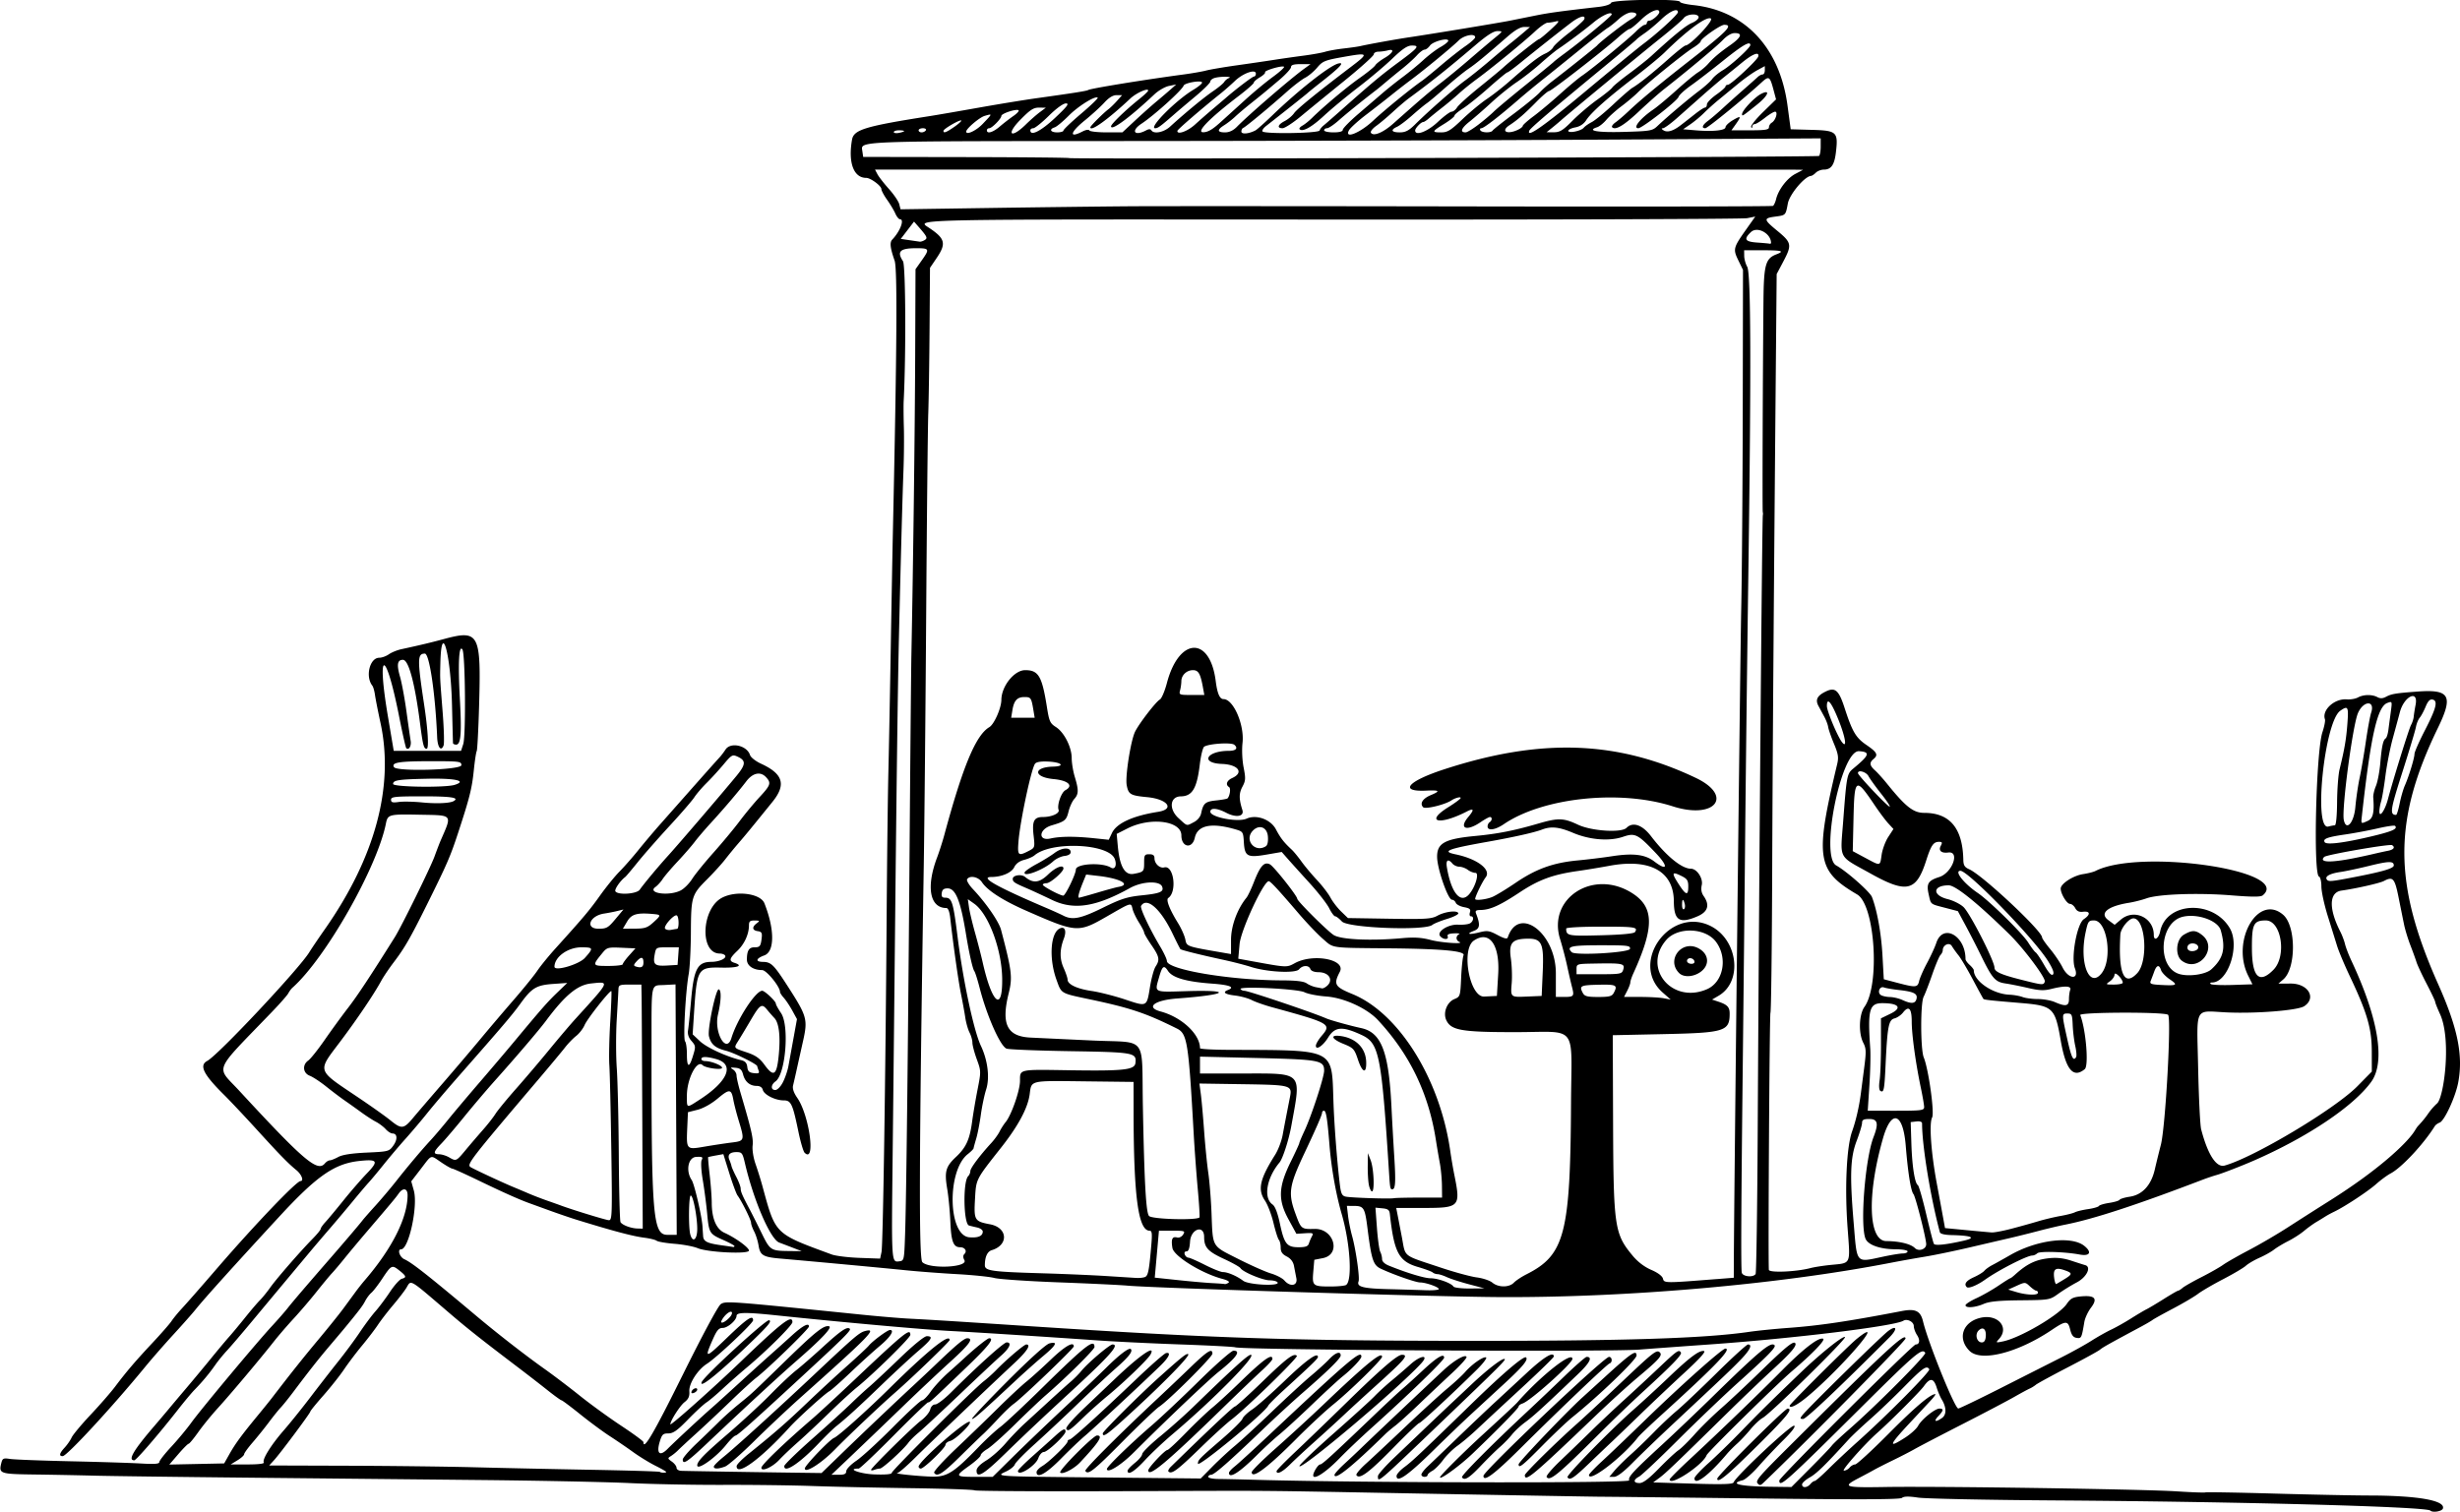 <?xml version="1.0"?>
<svg xmlns="http://www.w3.org/2000/svg" width="1114.688" height="685.313" viewBox="0 0 1114.688 685.313">
  <path d="M1101.226 684.664c-1.77-1.77-85.861-4.04-170.757-4.607-30.422-.204-58.03-.776-61.352-1.273-4.25-.636-6.407-.597-7.283.13-.9.747-19.464.814-67.086.244-36.213-.433-67.318-.779-69.123-.767-1.805.011-35.977-.585-75.938-1.325-87.11-1.612-66.79-1.444-143.163-1.186-35.17.12-64.384-.054-64.919-.385-.535-.33-13.525-.776-28.867-.989-15.342-.213-35.488-.654-44.77-.98-9.28-.325-27.421-.553-40.312-.507-12.89.047-31.875-.317-42.187-.81-10.313-.493-40.688-1.119-67.5-1.392-26.813-.272-74.485-.756-105.938-1.073-31.453-.318-62.672-.727-69.375-.908-6.703-.182-18.814-.417-26.913-.522-15.863-.207-16.359-.377-15.147-5.207.533-2.124.945-2.314 3.984-1.842 1.864.29 14.147.763 27.295 1.054 13.148.29 27.598.746 32.11 1.013 6.028.357 8.202.187 8.202-.64 0-.62 2.426-3.737 5.391-6.928 2.965-3.19 7.078-8.138 9.14-10.995 4.399-6.09 29.673-36.365 36.594-43.831 2.628-2.836 5.806-6.469 7.062-8.072 2.166-2.768 8.242-9.878 19.14-22.397 6.561-7.537 13.433-15.617 14.751-17.344.59-.773 3.212-3.76 5.826-6.637 2.614-2.877 6.862-7.904 9.44-11.171 5.467-6.927 11.548-14.14 15.766-18.699 1.641-1.774 5.094-5.834 7.672-9.023 2.578-3.19 8.998-10.808 14.267-16.931 5.269-6.123 12.387-14.508 15.819-18.633 12.473-14.993 14.994-17.864 19.45-22.152l4.535-4.364-6.41.454c-7.586.537-9.655 1.785-14.834 8.952-3.62 5.009-7.664 9.761-28.14 33.067-5.156 5.869-11.484 13.311-14.062 16.54-2.578 3.228-7.008 8.46-9.844 11.628-2.836 3.168-7.266 8.394-9.844 11.615-2.578 3.221-5.632 6.885-6.787 8.143-1.154 1.257-4.427 5.117-7.273 8.577a823.104 823.104 0 01-10.435 12.384 1052.776 1052.776 0 00-8.786 10.313 22375.839 22375.839 0 00-26.974 32.343c-4.29 5.157-9.172 10.852-10.848 12.657-1.677 1.804-4.075 4.757-5.33 6.562-2.583 3.713-5.903 7.693-9.348 11.204-1.29 1.315-4.664 5.357-7.5 8.985-8.583 10.977-18.9 22.936-19.788 22.936-3.06 0-.348-4.582 9.431-15.937a554.504 554.504 0 005.955-7.032c1.276-1.547 5.004-5.976 8.283-9.843 3.28-3.868 8.363-9.985 11.298-13.594 2.934-3.61 6.52-7.892 7.968-9.516 1.449-1.624 4.744-5.586 7.322-8.804 2.578-3.219 5.585-6.741 6.682-7.829 1.097-1.087 3.207-3.686 4.688-5.775 2.876-4.059 13.538-16.313 19.333-22.22 1.933-1.972 3.515-3.929 3.515-4.35 0-.42.976-1.817 2.169-3.103 1.192-1.287 4.846-5.673 8.118-9.747 3.273-4.073 8.068-9.605 10.656-12.293 5.419-5.628 4.88-6.513-3.428-5.624-11.24 1.202-19.234 6.754-36.194 25.135-20.951 22.707-34.144 37.344-37.942 42.095-1.443 1.804-5.948 6.903-10.013 11.33-4.064 4.426-9.824 11.016-12.8 14.645C50.906 637.673 30.286 660 28.397 660c-1.781 0-1.478-1.31.9-3.883 1.161-1.255 2.59-3.32 3.175-4.59.586-1.27 4.443-5.894 8.57-10.277 4.128-4.383 9.133-10.128 11.123-12.768 5.18-6.871 9.228-11.611 17.104-20.023 3.808-4.067 7.605-8.415 8.438-9.66.832-1.247 2.834-3.701 4.449-5.455 2.783-3.022 7.897-8.852 16.612-18.939 16.878-19.534 35.59-39.09 37.405-39.092 1.632-.002.512-2.983-1.852-4.929-3.891-3.203-7.353-6.75-18.068-18.509-5.403-5.93-11.954-12.89-14.558-15.469-9.567-9.474-11.584-13.52-7.76-15.567 4.948-2.648 41.568-41.66 46.222-49.242 1.031-1.68 4.196-6.363 7.031-10.407 22.791-32.504 31.48-64.72 25.227-93.534-1.119-5.156-2.24-10.851-2.491-12.656-.252-1.805-.792-3.703-1.2-4.219-3.28-4.14-1.179-12.656 3.121-12.656 1.163 0 3.115-.701 4.338-1.558 1.223-.857 3.743-1.89 5.6-2.296 9.105-1.993 13.295-2.995 19.465-4.653 15.892-4.272 16.792-2.535 15.834 30.55-.31 10.702-.79 19.825-1.068 20.274-.277.45-.872 4.38-1.321 8.735-.855 8.282-1.904 12.452-7.178 28.516-3.471 10.572-5.003 14.09-14.131 32.463-7.514 15.123-10 19.441-14.943 25.963-2.147 2.832-4.684 6.587-5.638 8.343-3.32 6.114-10.882 17.324-18.692 27.705-10.403 13.827-10.848 12.44 8.077 25.165 5.93 3.987 12.54 8.679 14.69 10.427 5.071 4.125 6.039 4.021 10.323-1.11 1.97-2.358 8.032-9.424 13.472-15.703 5.44-6.278 13.038-15.212 16.885-19.852 3.847-4.64 10.657-12.657 15.133-17.813 4.476-5.156 9.323-11.136 10.77-13.29 1.449-2.153 5.165-6.717 8.259-10.142 12.826-14.202 15.354-17.203 20.14-23.912 2.759-3.867 6.739-8.77 8.844-10.897 2.106-2.126 5.938-6.488 8.516-9.693 2.578-3.205 7.008-8.45 9.844-11.656l11.25-12.726c8.708-9.855 14.34-16.182 15.767-17.713.68-.73 1.889-2.323 2.686-3.54 2.302-3.513 9.706-1.847 11.084 2.494.337 1.063 2.556 2.811 4.988 3.93 10.058 4.627 11.5 9.49 5.146 17.343-10.112 12.499-12.156 14.986-15.287 18.603-1.81 2.09-4.556 5.437-6.103 7.437-1.547 2-5.238 6.062-8.202 9.026-6.998 6.998-7.255 7.84-7.335 24.094-.038 7.572-.49 16.088-1.004 18.923-1.418 7.825-2.573 29.403-1.628 30.422.454.49.825 3.127.825 5.86 0 5.91.98 6.376 2.584 1.233 1.508-4.831 1.496-4.973-.667-7.466-1.18-1.36-1.682-2.997-1.409-4.596.233-1.366.848-7.396 1.368-13.4 1.253-14.481 2.895-17.634 9.201-17.663 3.62-.017 7.032-1.589 6.238-2.874-.303-.49-1.389-.89-2.413-.89-9.258 0-8.35-20.525 1.122-25.357 6.5-3.316 17.345-1.847 19.099 2.587 4.689 11.858 4.667 21.904-.05 23.61-3.853 1.393-4.17 2.898-.62 2.94 3.654.042 4.937 1.287 10.984 10.66 9.055 14.037 9.412 15.303 7.158 25.379a4923.52 4923.52 0 00-2.926 13.15 377.624 377.624 0 01-1.557 6.817c-.348 1.41.295 3.314 1.9 5.63 5.523 7.97 8.467 30 3.321 24.854-.573-.573-1.815-4.77-2.76-9.328-2.665-12.856-3.375-14.38-6.695-14.38-3.83 0-8.9-2.541-9.479-4.75-.302-1.157-1.288-1.813-2.726-1.813-3.116 0-5.325-1.834-6.207-5.157-.59-2.22-1.325-2.865-3.497-3.065-2.303-.212-2.484-.09-1.11.75.903.552 1.641 1.782 1.641 2.733 0 .951.79 4.41 1.754 7.688 5.047 17.14 5.905 20.877 5.53 24.07-.234 1.98.334 5.565 1.333 8.413.957 2.729 2.34 7.159 3.071 9.843 6.058 22.22 5.358 21.527 31.437 31.127 1.805.664 7.478 1.359 12.606 1.544l9.325.336.631-3.028c.671-3.221 1.831-79.35 2.333-153.066.167-24.492.518-53.602.782-64.688.263-11.085.75-36.398 1.08-56.25.332-19.851.755-43.054.942-51.562 1.858-84.733 2.085-120.057.794-123.75-2.017-5.776-2.292-8.252-1.06-9.542 3.598-3.764 5.658-9.208 3.484-9.208-.526 0-1.467-1.16-2.09-2.578-.624-1.418-2.302-4.224-3.73-6.235-1.429-2.01-2.597-4.197-2.597-4.858 0-1.46-4.894-5.079-6.87-5.079-5.7 0-8.264-6.924-6.422-17.344.8-4.523 5.907-6.061 35.595-10.72 2.944-.462 12.736-2.153 21.76-3.757 9.023-1.605 20.835-3.535 26.25-4.29 17.043-2.376 22.694-3.274 23.415-3.72 1.144-.706 25.335-4.648 43.147-7.03 3.867-.517 8.508-1.328 10.312-1.803 1.805-.475 8.133-1.548 14.063-2.383 5.93-.836 13.523-1.95 16.875-2.477 3.352-.526 9.258-1.37 13.125-1.873 3.867-.503 8.297-1.3 9.844-1.769 1.547-.47 5.343-1.141 8.437-1.493 3.094-.352 6.469-.835 7.5-1.074 3.735-.864 16.075-3.09 22.031-3.973 10.28-1.525 40.507-6.508 45.47-7.495 2.577-.513 7.85-1.572 11.718-2.353 6.278-1.268 11.476-1.981 28.911-3.968 2.892-.33 5.21-1.105 5.491-1.836.564-1.471 31.223-1.902 31.223-.439 0 .456 2.716 1.12 6.036 1.475 23.424 2.508 39.16 19.289 42.675 45.51l1.445 10.78 9.645.268c11.26.313 11.93.94 10.844 10.179-.671 5.71-2.16 7.835-5.489 7.835-1.215 0-2.842.633-3.616 1.406-.773.774-1.753 1.425-2.176 1.449-2.853.155-9.717 8.31-10.494 12.467-1.013 5.422-.934 5.34-5.69 5.977-5.44.73-5.363 1.276.911 6.445 6.53 5.38 6.715 6.362 2.652 14.038l-2.944 5.562-.236 26.25c-1.03 114.31-1.599 191.97-1.796 245.249-.127 34.34-.48 62.839-.785 63.332-.412.668-1.093 108.938-.732 116.479.069 1.44 12.297.946 18.812-.761 1.805-.473 6.037-1.13 9.405-1.46 9.162-.899 8.72.077 7.483-16.535-1.36-18.266-.504-36.847 2.025-43.96 1.749-4.918 3.202-11.238 3.99-17.344.199-1.547.863-6.658 1.476-11.357.971-7.45.922-8.916-.382-11.438-2.241-4.334-1.974-12.808.514-16.302 7.134-10.019 4.788-46.203-3.303-50.953-18.353-10.776-19.236-16.516-9.075-58.994.752-3.144.523-4.62-1.453-9.375-1.29-3.104-2.464-6.498-2.61-7.543-.146-1.044-.946-3.153-1.778-4.687-.832-1.534-2.01-3.711-2.619-4.838-1.532-2.838-.564-4.707 3.425-6.609 4.166-1.986 5.815-.516 8.417 7.505 3.501 10.792 5.102 13.51 9.87 16.76 4.88 3.326 5.485 4.536 3.21 6.425-1.942 1.61-1.765 2.899.706 5.126 1.162 1.048 3.645 3.803 5.519 6.123 8.4 10.405 11.874 13.125 16.758 13.125 11.653 0 17.455 6.985 17.737 21.349.048 2.418.606 3.306 2.639 4.196 5.988 2.625 33.046 27.932 33.046 30.91 0 .476 1.642 2.84 3.65 5.252 2.006 2.413 4.546 6.18 5.643 8.372 2.704 5.399 7.62 5.727 5.58.372-1.854-4.869.931-20.19 4.05-22.28 3.152-2.111 2.944-3.752-.424-3.346-1.692.204-2.747-.296-3.467-1.64-.57-1.064-1.642-1.934-2.384-1.934-1.432 0-4.21-4.578-4.21-6.937 0-2.202 5.685-5.883 10.12-6.553 2.213-.334 4.744-.975 5.624-1.423 20.164-10.269 89.347-.195 75.811 11.039-.923.766-4.721.766-14.297 0-15.062-1.206-32.923-.573-38.364 1.36-2.07.735-5.655 1.642-7.969 2.015-9.745 1.572-13.53 4.769-9.328 7.876l2.848 2.105 2.85-2.397c5.988-5.04 14.892-.858 14.892 6.993 0 2.952 2.191 1.762 2.87-1.558 2.775-13.566 24.08-14.494 31.636-1.378 4.595 7.975-.879 24.483-8.118 24.483-.816 0-1.06.31-.56.71.49.39 4.938.573 9.884.407l8.993-.302-1.949-3.923c-7.857-15.818 4.513-37.34 15.855-27.585 5.883 5.06 5.934 24.252.077 29.285l-2.223 1.91 5.592-.017c7.893-.024 11.78 6.537 6.084 10.27-2.876 1.884-21.715 3.4-34.876 2.806-15.243-.688-13.765-3.514-13.171 25.19.279 13.491.894 26.006 1.368 27.811 3.018 11.513 6.885 17.465 10.658 16.404 13.394-3.767 50.025-25.671 60.167-35.978l6.505-6.61-.018-9.174c-.02-10.392-2.11-17.527-10.019-34.206-2.372-5.003-4.941-11.12-5.709-13.594-.767-2.474-2.681-8.617-4.252-13.65-1.571-5.034-2.857-11.01-2.857-13.281 0-2.28-.483-4.29-1.078-4.49-2.677-.892-1.35-56.697 1.555-65.446.854-2.57 1.365-5.196 1.136-5.839-1.486-4.178 4.326-9.483 9.893-9.03 1.664.136 3.947-.254 5.073-.867 2.522-1.372 6.382-1.435 8.795-.144 1.287.69 2.423.645 3.914-.153 2.482-1.328 4.324-1.633 14.354-2.375 14.544-1.075 16.218 1.927 9.172 16.45-20.339 41.926-20.294 70.425.181 116.358 8.787 19.712 11.308 32.12 9.01 44.352-1.237 6.576-6.242 17.42-8.409 18.214-.86.316-1.847 1.028-2.192 1.582-5.058 8.126-15.052 18.84-19.998 21.44-1.547.814-4.5 2.982-6.562 4.818-3.732 3.322-14.18 10.206-19.023 12.533-1.397.672-3.172 1.633-3.946 2.137a154.95 154.95 0 01-4.123 2.529c-1.494.888-4.025 2.717-5.625 4.066-1.6 1.348-4.807 3.41-7.127 4.582-2.32 1.171-5.24 2.928-6.49 3.903-1.248.976-4.196 2.626-6.55 3.667-2.354 1.042-5.13 2.67-6.167 3.618-1.038.948-5.666 3.687-10.284 6.085-4.619 2.399-9.753 5.394-11.409 6.657-1.656 1.263-6.736 4.26-11.29 6.659-4.553 2.4-8.745 4.725-9.315 5.168-.57.444-2.89 1.8-5.156 3.016-14.764 7.916-17.391 9.389-18.651 10.455-.774.654-7.313 4.243-14.532 7.976-7.218 3.734-13.757 7.302-14.53 7.93-.774.627-2.04 1.408-2.813 1.736-.774.327-3.938 2.04-7.032 3.808-3.093 1.767-13.64 7.312-23.437 12.322-9.797 5.01-19.5 10.069-21.563 11.241-2.062 1.173-6.492 3.46-9.843 5.084-3.352 1.624-7.149 3.55-8.438 4.28-1.289.73-4.558 2.485-7.266 3.9-7.53 3.933-6.416 4.296 12.188 3.976 23.66-.406 116.538.975 131.905 1.962 6.935.445 12.85.66 13.146.477.296-.183 14.24.057 30.986.533 16.746.476 36.143.871 43.104.88 22.115.025 34.7 2.24 33.501 5.896-.429 1.307-4.648 1.996-5.712.932zm-280.883-19.312c4.737-4.748 9.093-9.3 9.681-10.113.588-.814 4.023-4.053 7.632-7.198 12.201-10.633 35.338-33.863 34.721-34.862-1.417-2.293-4.343.187-28.408 24.087-35.039 34.797-37.719 37.196-37.719 33.762 0-1.342 60.461-61.653 61.806-61.653 1.781 0 2.074-2.005.619-4.227-.818-1.248-1.487-3.1-1.487-4.114 0-1.93-3.016-3.474-4.723-2.419-3.965 2.45-49.533 8.036-87.621 10.74-14.438 1.026-28.737 2.073-31.777 2.329-13.64 1.146-179.607.215-183.38-1.03-.773-.255-11.948-.838-24.834-1.295-12.885-.457-29.76-1.278-37.5-1.825-22.287-1.573-55.326-3.69-66.572-4.265-11.785-.603-49.47-3.986-78.75-7.069-14.15-1.49-18.281-1.439-18.281.224 0 1.966-4.008 5.451-6.269 5.451-1.75 0-2.643 1.02-4.431 5.063-3.996 9.035-3.583 9.006 6.203-.432 9.26-8.93 11.997-10.773 11.997-8.076 0 1.329-16.543 16.917-20.878 19.674-4.226 2.687-8.252 8.957-8.014 12.482.157 2.33-.378 3.526-2.226 4.98-2.065 1.624-6.382 8.388-6.382 10 0 .865 19.38-16.389 31.79-28.303 18.795-18.043 23.523-21.662 23.523-18.007 0 1.423-11.487 12.856-20.597 20.499-3.336 2.799-8.306 7.177-11.045 9.73-2.74 2.553-6.035 5.333-7.323 6.178-1.288.845-5.07 4.346-8.405 7.78-4.788 4.932-6.646 6.245-8.84 6.245-2.432 0-2.919.47-3.91 3.78-1.619 5.402.036 6.84 3.637 3.161 2.767-2.827 15.82-14.946 19.927-18.5 1.293-1.12 6.778-6.09 12.188-11.046 5.41-4.955 11.932-10.862 14.493-13.125s6.78-6.05 9.375-8.417c5.09-4.641 8-6.213 8-4.32 0 1.132-18.722 19.317-24.05 23.36-1.468 1.114-6.677 5.889-11.575 10.61-4.899 4.721-11.86 11.254-15.47 14.516-3.609 3.263-7.294 6.678-8.188 7.59-.894.91-2.371 2.113-3.281 2.671-1.543.946-1.512 1.117.454 2.513 1.16.824 2.11 2.08 2.11 2.79s.949 1.33 2.109 1.376c2.495.1 32.308.587 50.662.828l12.928.17 8.635-8.368c9.858-9.554 24.808-23.746 32.886-31.219 3.026-2.799 7.705-7.199 10.397-9.777 9.21-8.818 12.701-11.719 14.104-11.719 3.028 0 1.033 2.763-7.737 10.713-5.027 4.557-14.647 13.608-21.377 20.114a4634.226 4634.226 0 01-22.34 21.44l-10.104 9.608h3.356c2.561 0 3.361-.388 3.38-1.64.013-.902 2.08-3.035 4.592-4.738 2.512-1.704 9.982-8.56 16.6-15.235 6.617-6.675 12.545-12.137 13.175-12.137.629 0 2.396-1.792 3.927-3.984 1.531-2.191 5.032-5.984 7.78-8.429 2.747-2.444 6.024-5.397 7.281-6.562 5.066-4.694 10.622-9.15 11.41-9.15 2.526 0-.347 3.642-10.649 13.5-16.452 15.74-16.257 15.563-17.055 15.563-.4 0-7.41 6.75-15.58 15s-15.296 15-15.836 15c-5.788 0 .572 2.401 6.989 2.638 5.11.19 7.967-.057 7.967-.687 0-1.068 37.146-38.07 41.702-41.54 1.538-1.171 4.07-3.441 5.625-5.045 4.631-4.772 12.668-11.616 13.641-11.616 2.33 0 .366 3.07-5.422 8.473-13.336 12.449-38.403 36.35-44.945 42.855-3.76 3.738-7.367 6.859-8.016 6.935-2.24.262 10.088 1.534 15.846 1.635 6.675.118 9.788-1.878 20.944-13.43 3.351-3.471 7.78-7.564 9.843-9.095 2.063-1.532 10.711-9.618 19.22-17.97 19.521-19.162 23.435-22.207 23.437-18.231 0 1.125-12.996 13.972-22.05 21.797-2.386 2.062-8.659 8.004-13.938 13.203-5.28 5.199-10.944 10.247-12.587 11.217-1.644.971-2.988 2.24-2.988 2.822 0 .58-2.3 2.705-5.111 4.72-6.712 4.81-6.575 5.069 2.669 5.069h7.87l9.263-9.14c5.095-5.028 15.34-14.837 22.768-21.798 7.428-6.96 16.109-15.242 19.292-18.403 6.016-5.976 10.476-9.37 11.27-8.576 1.04 1.04-.961 3.596-6.902 8.815-3.45 3.03-11.124 10.193-17.055 15.918-5.93 5.726-14.68 13.92-19.443 18.21-4.763 4.29-8.88 8.494-9.15 9.343-.27.848-2.015 2.27-3.878 3.158-4.945 2.359-6.43 2.263 42.702 2.76l45.388.46 5.237-5.313c2.88-2.922 7.503-7.203 10.274-9.514 2.77-2.31 10.364-9.312 16.875-15.558 6.51-6.246 14.369-13.47 17.462-16.055 3.094-2.585 6.864-6.017 8.379-7.628 2.864-3.047 5.215-3.815 5.215-1.704 0 1.34-5.736 6.974-17.344 17.035-4.125 3.576-12.146 10.95-17.824 16.386-15.563 14.9-22.134 20.666-23.55 20.666-.705 0-1.282.422-1.282.938s2.004.95 4.453.967c2.45.016 10.57.198 18.047.405 49.232 1.358 168.723 1.523 168.227.231-.597-1.556 1.695-4.032 15.363-16.603 5.326-4.898 15.296-14.39 22.154-21.094 21.605-21.115 26.622-25.29 28.332-23.58.858.858-2.772 4.58-16.576 17.002-6.445 5.8-18.682 17.493-27.193 25.984-8.51 8.492-16.42 15.946-17.578 16.565-2.774 1.485-2.678 2.936.196 2.936 1.615 0 4.225-1.977 8.776-6.647 3.563-3.655 7.523-7.347 8.8-8.203 1.278-.856 4.606-4.122 7.396-7.257 2.79-3.136 8.16-8.409 11.935-11.719 3.775-3.31 11.79-10.82 17.813-16.69 11.146-10.866 14.82-13.894 15.741-12.973 1.05 1.05-1.558 4.158-10.005 11.926-4.766 4.383-13.98 13.189-20.476 19.569-23.683 23.26-28.125 27.506-30.945 29.587l-2.874 2.12 18.035.551c13.483.412 18.131.271 18.416-.56.946-2.757 26.003-26.228 27.443-25.705.792.288-.957 2.619-4.855 6.47-3.352 3.311-8.404 8.654-11.227 11.873-2.823 3.219-6.092 6.094-7.265 6.388-6.3 1.581-1.23 2.77 12.561 2.945l9.538.121zm-23.78 7.148c-1.315-1.315-.191-2.645 15.078-17.843 42.928-42.727 51.797-50.941 51.797-47.975 0 1.188-43.457 45.323-64.269 65.271-1.4 1.343-1.74 1.414-2.606.547zm-39.995-1.953c.003-.387 4.104-4.5 9.113-9.14 13.15-12.185 31.1-29.488 41.944-40.432 9.622-9.71 16.368-14.904 18.455-14.209 1.305.435-4.641 6.636-14.188 14.796-6.889 5.888-38.037 36.55-38.57 37.97-1.686 4.478-16.782 14.404-16.754 11.015zm11.245-.523c0-.675 2.817-3.733 6.26-6.797 3.444-3.064 10.089-9.528 14.766-14.365 8.228-8.507 13.405-13.615 27.255-26.894 9-8.63 19.137-16.737 19.932-15.942.767.767-33.797 34.717-37.276 36.615-1.29.703-3.82 3.077-5.625 5.276-1.805 2.198-4.5 5.078-5.991 6.4-1.49 1.32-3.6 3.456-4.688 4.745-8.182 9.698-14.633 14.53-14.633 10.962zm10.312.17c0-1.325 30.57-31.756 31.901-31.756 2.553 0-.346 3.573-13.394 16.507-14.05 13.928-18.507 17.6-18.507 15.25zm-153.75-1.179c0-.713 3.26-4.405 7.243-8.203 3.983-3.798 10.78-10.28 15.104-14.406 4.323-4.125 9.441-8.976 11.373-10.781 1.932-1.805 5.787-5.424 8.568-8.044 7.08-6.668 13.462-11.643 14.938-11.643 1.32 0-.942 2.268-30.057 30.136-27.712 26.525-27.169 26.066-27.169 22.941zm8.438-.061c0-.747 1.582-2.534 3.515-3.971 3.6-2.675 6.319-5.237 30.703-28.926 14.3-13.893 23.535-21.74 24.475-20.8 1.064 1.063-1.59 4.25-9.97 11.97a49632.43 49632.43 0 00-15.216 14.023c-3.634 3.352-11.072 10.485-16.529 15.851-11.887 11.692-16.979 15.246-16.979 11.853zm19.69.624c.005-.75 10.404-11.117 19.601-19.542 9.684-8.87 14.562-13.42 15.38-14.352 10.732-12.2 25.016-23.487 25.016-19.768 0 2.018-19.087 19.094-22.582 20.204-.986.313-1.793.927-1.793 1.365 0 .783-8.958 9.955-20.726 21.22-5.855 5.606-14.903 12.21-14.895 10.873zm9.954-.02c-.456-.737 13.524-14.81 29.43-29.627a1607.065 1607.065 0 0017.03-16.172c4.991-4.817 9.501-8.759 10.023-8.759 2.825 0 1.52 2.609-3.894 7.788-15.295 14.63-20.161 19.074-23.806 21.737-2.154 1.574-4.896 4.114-6.094 5.644-1.197 1.53-3.635 4.051-5.417 5.603-1.782 1.552-5.747 5.458-8.811 8.681-5.274 5.547-7.397 6.827-8.461 5.105zm9.73-.637c0-2.149 54.636-53.921 56.905-53.921 1.457 0 1.649 2.513.227 2.987-1.183.395-22.316 20.525-40.26 38.35-12 11.92-16.872 15.554-16.872 12.584zm28.619.494c-.305-.494 2.468-3.764 6.162-7.266a1367.42 1367.42 0 0013.884-13.399c3.942-3.867 10.655-10.195 14.918-14.062a1255.276 1255.276 0 0015.912-14.754c8.311-7.863 9.063-8.384 9.976-6.908.6.972-3.886 5.629-16.808 17.443-5.075 4.64-14.114 13.31-20.086 19.264-18.749 18.696-22.608 21.866-23.958 19.682zm9.457.133c-.567-.918 19.479-21.432 29.94-30.638 4.1-3.608 11.25-10.183 15.89-14.61 9.646-9.204 13.905-12.377 16.033-11.946.983.2-1.969 3.485-8.677 9.658-5.592 5.145-14.747 13.793-20.345 19.218-5.597 5.425-11.312 10.918-12.699 12.208-1.387 1.289-5.934 5.613-10.106 9.609-7.33 7.023-9.032 8.125-10.036 6.5zm-114.482-2.985c.8-1.547 1.89-2.813 2.422-2.813.923 0 5.196-3.908 25.221-23.064 4.906-4.693 10.36-9.756 12.12-11.25 1.76-1.494 5.9-5.248 9.2-8.342 6.3-5.908 9.631-7.893 9.631-5.74 0 1.192-15.983 16.65-33.281 32.19-4.64 4.169-10.969 10.185-14.063 13.37-7.91 8.143-14.163 11.282-11.25 5.649zm8.907 1.926c0-.487 1.98-2.702 4.4-4.922 2.42-2.22 5.92-5.512 7.78-7.317 4.8-4.657 32.275-30.633 37.42-35.377 4.755-4.386 9.755-7.23 10.244-5.83.172.493-2.756 3.744-6.506 7.224-3.75 3.48-10.488 9.832-14.972 14.117-4.485 4.285-9.38 8.714-10.88 9.844-1.498 1.13-3.584 2.897-4.634 3.928-14.771 14.503-22.852 20.986-22.852 18.333zm9.923.077c-.275-.444 1.704-2.794 4.398-5.222 2.693-2.427 10.804-10.017 18.022-16.867 7.219-6.85 15.68-14.573 18.803-17.161 3.122-2.588 6.728-5.92 8.012-7.402 3.089-3.564 8.165-7.13 9.512-6.68.592.197-1.236 2.651-4.062 5.453C658.613 631.277 643.821 645 643.088 645c-.419 0-5.539 4.879-11.378 10.842-11.432 11.676-15.758 14.895-17.1 12.724zm29.452-.2c0-.556 1.19-2.138 2.646-3.516 1.455-1.378 7.689-7.358 13.851-13.287 6.163-5.93 13.726-13.1 16.807-15.934 3.081-2.834 9.578-8.846 14.438-13.36 7.76-7.206 12.258-9.931 12.258-7.426 0 .43-6.645 6.907-14.766 14.396-8.121 7.488-17.086 15.805-19.922 18.482-2.836 2.677-6.844 6.067-8.906 7.535-2.063 1.467-5.016 4.378-6.563 6.469-1.547 2.091-3.761 4.317-4.922 4.947-1.16.63-2.109 1.495-2.109 1.924 0 .428-.633.78-1.406.78-.774 0-1.406-.455-1.406-1.01zm46.875.218c0-.898 14.282-14.977 23.437-23.104 3.352-2.975 12.08-11.098 19.395-18.05 15.538-14.767 16.926-15.859 18.35-14.436 1.319 1.32-.356 3.201-10.175 11.43-4.172 3.498-12.61 11.17-18.75 17.05-28.544 27.336-32.258 30.456-32.258 27.11zm29.062-.031c0-.453 2.59-3.2 5.756-6.104 3.165-2.905 12.092-11.43 19.836-18.942 16.272-15.784 34.768-32.257 36.22-32.257 3.037 0-4.63 7.98-28.299 29.452-5.544 5.03-10.619 9.847-11.277 10.706C735.5 660.197 720 672.148 720 668.553zm11.614-2.037c1.323-1.573 4.628-4.842 7.344-7.266 2.716-2.423 7.471-7.01 10.568-10.193 3.097-3.183 7.74-7.544 10.318-9.691 2.578-2.147 10.637-9.773 17.91-16.947 7.271-7.174 13.705-13.044 14.296-13.044 2.085 0 .999 2.39-2.982 6.563-3.998 4.19-7.938 7.937-31.046 29.53-6.622 6.188-14.85 14.098-18.283 17.579-4.091 4.146-6.983 6.328-8.388 6.328h-2.143zm-308.337.977c-.321-.52 4.189-5.467 10.023-10.994 5.833-5.526 14.453-13.855 19.154-18.508 4.7-4.653 10.373-9.936 12.606-11.741 2.232-1.805 7.246-6.329 11.14-10.054 6.353-6.075 10.363-8.38 10.363-5.954 0 .957-23.59 23.538-27.24 26.076-1.26.876-4.401 3.872-6.98 6.66-2.577 2.786-5.674 5.963-6.881 7.06-1.207 1.096-5.94 5.685-10.516 10.196-7.954 7.84-10.378 9.348-11.67 7.259zm19.223-.94c0-1.235 1.53-2.828 4.453-4.634 2.45-1.512 6.352-4.976 8.672-7.696 2.32-2.72 6.313-6.858 8.873-9.194 2.56-2.336 7.64-6.99 11.288-10.341 3.649-3.352 7.894-7.174 9.434-8.494 1.54-1.32 3.633-3.429 4.65-4.687 2.984-3.693 12.895-12.132 14.247-12.132 3.337 0-1.01 4.921-18.988 21.492-13.196 12.164-20.812 19.346-30.067 28.354-9.405 9.153-12.562 10.996-12.562 7.333zm27.188.68c0-.662 1.16-1.89 2.578-2.73 3.114-1.842 11.484-9.975 11.484-11.158 0-.465.386-.845.858-.845.917 0 12.113-10.144 30.836-27.94 6.345-6.031 12.146-11.103 12.89-11.27 2.512-.562 1.377 1.934-2.644 5.818-9.153 8.84-30.578 28.76-34.073 31.68-2.07 1.73-6.976 6.408-10.9 10.397-6.69 6.8-11.03 9.179-11.03 6.048zm10.71.152c-.63-1.019 14.98-16.714 16.656-16.747 2.925-.058 1.118 2.818-7.679 12.219-2.765 2.954-8.242 5.717-8.977 4.528zm76.477.183c0-.478 1.16-1.776 2.578-2.884 1.418-1.108 8.063-7.17 14.766-13.47 37.042-34.816 42.656-39.6 42.656-36.35 0 1.09-4.303 5.655-8.373 8.884-1.84 1.46-8.033 7.156-13.762 12.657-5.73 5.5-12.475 11.689-14.99 13.751-2.514 2.063-7.108 6.282-10.208 9.375-7.86 7.846-12.667 10.895-12.667 8.037zm10.313-.318c0-.653 4.957-5.566 11.015-10.918 6.059-5.352 15.709-14.205 21.444-19.672 19.493-18.582 26.603-24.384 26.603-21.71 0 1.288-14.603 15.58-22.081 21.613-3.516 2.835-11.06 9.848-16.765 15.583-13 13.069-20.217 18.46-20.217 15.104zm-105.938-.551c0-.44 3.04-3.5 6.756-6.797 3.717-3.298 8.252-7.365 10.079-9.038 3.499-3.205 4.728-3.728 4.728-2.01 0 1.596-8.152 9.271-9.849 9.271-.824 0-1.933 1.244-2.463 2.764-1.219 3.497-9.251 8.541-9.251 5.81zm30.54-.021c-.459-.743 15.18-16.394 33.297-33.324 3.82-3.57 10.372-9.792 14.561-13.828 7.552-7.276 9.727-8.61 9.727-5.969 0 1.485-19.88 21.285-24.123 24.025-1.428.922-8.892 8.03-16.586 15.797-13.211 13.334-15.661 15.265-16.876 13.299zm19.147-.076c0-.493 1.477-2.075 3.282-3.515 1.804-1.44 3.306-3.251 3.337-4.024.03-.774 3.658-4.36 8.062-7.97 4.404-3.609 11.053-9.515 14.776-13.124 18.89-18.316 25.052-23.906 26.35-23.906 3.104 0-16.883 20.288-35.456 35.99-4.018 3.397-9.653 8.713-12.523 11.812-4.779 5.162-7.828 7.007-7.828 4.737zm9.375-.161c0-1.221 7.559-9.253 8.707-9.253.422 0 4.225-3.545 8.452-7.878 4.227-4.332 9.584-9.433 11.904-11.335 2.32-1.902 8.016-7.143 12.656-11.647 10.496-10.187 14.532-13.075 14.532-10.4 0 .511-1.987 2.726-4.416 4.922-2.428 2.197-10.76 10.173-18.515 17.726-24.92 24.27-33.32 31.294-33.32 27.865zm9.141.512c-.3-.3.173-1.25 1.052-2.11 17.254-16.864 28.389-27.343 29.054-27.343.46 0 6.054-5.054 12.435-11.23 11.124-10.77 14.274-13.133 15.655-11.742.695.7-23.228 24.014-29.606 28.853-2.193 1.664-8.424 7.339-13.845 12.61-10.747 10.452-13.333 12.374-14.745 10.962zm48.985-.168c0-.393 3.805-4.296 8.456-8.672 4.65-4.376 15.092-14.44 23.203-22.363 15.846-15.481 23.042-21.687 25.143-21.687 3.204 0 1.538 1.972-11.872 14.056-4.86 4.38-11.368 10.344-14.462 13.254-3.093 2.91-9 8.303-13.125 11.984-4.125 3.682-9.187 8.375-11.25 10.43-3.455 3.441-6.093 4.74-6.093 2.998zM345 665.265c0-1.318 10.286-11.205 23.397-22.49 2.342-2.017 10.376-9.442 17.853-16.5 23.91-22.572 26.25-24.465 26.25-21.235 0 1.323-16.83 17.843-24.363 23.914-2.313 1.864-7.873 6.976-12.356 11.358-4.482 4.383-10.78 10.29-13.995 13.125-3.214 2.836-7.085 6.502-8.601 8.146-3.126 3.39-8.185 5.665-8.185 3.681zm19.688.308c0-1.313 11.239-13.055 13.269-13.863 1.898-.754 14.527-12.043 24.811-22.178 17.78-17.52 27.545-25.378 27.545-22.165 0 .712-16.848 16.945-24.705 23.803-6.629 5.787-21.032 19.408-27.255 25.776-6.176 6.32-13.666 11.048-13.666 8.627zm30 .628c0-.903 18.91-19.541 22.741-22.415 1.922-1.441 3.754-3.656 4.072-4.922.347-1.384 1.254-2.301 2.276-2.301.934 0 4.158-2.454 7.164-5.452 11.996-11.966 23.892-22.674 25.189-22.674 2.51 0 1.414 2.556-2.614 6.093-2.192 1.924-10.735 9.93-18.985 17.79-8.25 7.86-16.476 15.506-18.281 16.991-1.805 1.486-3.89 3.55-4.632 4.586-2.21 3.083-11.686 11.714-12.87 11.721-.602.004-1.762.263-2.578.576-.815.313-1.483.316-1.483.007zm106.875-.418c0-1.035 10.808-11.528 20.156-19.567 4.125-3.548 13.804-12.655 21.51-20.24 7.705-7.583 14.771-13.789 15.703-13.789 3.55 0 1.339 3.13-6.812 9.64-4.683 3.74-24.318 22.408-38.281 36.395-5.942 5.952-12.277 9.853-12.277 7.561zm-178.125-1.033c0-.48 2.003-2.484 4.453-4.451 5.168-4.151 24.64-21.842 41.484-37.692 18.09-17.02 20.032-18.673 22.764-19.358 5.454-1.369 2.19 1.986-29.229 30.032-5.776 5.157-15.306 14.122-21.178 19.923-5.872 5.801-11.785 10.97-13.14 11.484-3.089 1.174-5.154 1.2-5.154.062zm10.358-.297c.025-.644 2.4-3.07 5.278-5.39 12.071-9.733 17.068-14.087 26.474-23.067 5.456-5.21 13.718-12.842 18.358-16.96 4.64-4.119 9.07-8.259 9.844-9.2 1.707-2.077 8.408-7.024 9.516-7.024 2.241 0 .211 3.195-4.582 7.212-2.958 2.479-8.97 7.93-13.36 12.111-4.389 4.182-8.673 7.98-9.52 8.438-2.039 1.103-14.24 12.153-17.993 16.295-13.046 14.396-24.21 22.57-24.015 17.585zm21.587 0c.039-.644 5.79-6.234 12.78-12.422 6.99-6.187 14.879-13.36 17.531-15.937 2.652-2.578 6.333-5.969 8.179-7.535 1.846-1.566 8.045-7.367 13.776-12.89 6.274-6.048 11.176-10.044 12.322-10.044 3.098 0 2.24 1.477-3.915 6.742-3.201 2.737-10.69 9.663-16.641 15.39-10.473 10.078-15.877 15-20.568 18.736-1.235.983-4.821 4.487-7.968 7.785-8.665 9.08-15.708 13.705-15.496 10.175zm60.867.28c0-2.39 21.937-21.546 23.213-20.27.875.875-6.513 8.045-8.91 8.647-1.164.292-2.115 1.057-2.115 1.7 0 1.386-9.759 10.815-11.194 10.815-.547 0-.994-.402-.994-.892zm172.566-.28c.036-.644 7.009-7.289 15.495-14.766 8.486-7.476 16.837-15.07 18.557-16.875 1.72-1.804 5.174-4.968 7.675-7.03 2.5-2.063 6.334-5.368 8.519-7.344 4.682-4.235 8.717-4.638 4.923-.491-10.519 11.499-55.324 49.268-55.17 46.506zm-272.879-.296c0-1.814 3.152-5.063 13.794-14.223 6.593-5.675 15.363-13.777 19.488-18.006 4.125-4.228 9.306-9.098 11.515-10.822 2.208-1.724 7.62-6.44 12.027-10.48 8.311-7.619 11.144-9.537 12.326-8.347.681.686-2.817 4.159-22.36 22.196-21.877 20.19-28.553 26.13-29.446 26.195-.515.038-2.414 1.91-4.219 4.162-4.641 5.79-13.125 11.817-13.125 9.325zm226.875-.753c0-1.689.407-2.104 11.154-11.392 4.685-4.05 8.746-8.08 9.024-8.955.278-.876 2.286-2.789 4.461-4.25 2.175-1.462 8.834-7.347 14.797-13.078 9.64-9.263 14.94-13.061 14.94-10.705 0 .773-2.487 3.188-15.47 15.027-3.609 3.292-6.773 6.454-7.03 7.028-1.43 3.185-31.875 28.328-31.875 26.325zm145.313.273c0-1.04 21.584-23.646 29-30.375 2.287-2.074 6.716-6.11 9.844-8.967 12.17-11.12 14.593-12.772 14.593-9.947 0 1.87-17.222 18.426-29.062 27.938-2.32 1.864-8.438 7.657-13.594 12.874-9.155 9.263-10.781 10.54-10.781 8.477zm-378.75-2.176c0-.721 2.828-3.991 6.284-7.266 3.456-3.274 7.991-7.667 10.078-9.76 2.087-2.094 6.103-5.68 8.924-7.97 6.342-5.145 5.485-4.35 21.212-19.666 13.607-13.25 17.33-16.213 19.753-15.725 1.78.358-3.165 5.634-14.688 15.67-7.902 6.883-22.842 20.664-40.496 37.357-9.078 8.583-11.067 9.906-11.067 7.36zm190.313-11.839c0-.857 16.71-17.51 25.312-25.223 10.716-9.61 12.643-11.143 13.41-10.67 1.02.631-10.675 12.636-25.956 26.644-10.747 9.852-12.766 11.315-12.766 9.25zm-16.514-2.022c-.414-.67 2.916-4.505 8.623-9.929a26813.06 26813.06 0 0113.515-12.838c11.38-10.795 18.558-15.705 16.016-10.956-1.168 2.183-11.872 12.503-19.43 18.735-3.167 2.612-7.854 6.775-10.415 9.251-6.712 6.491-7.504 7.038-8.309 5.737zm-26.97-21.314c10.472-10.491 17.735-17.041 19.344-17.445 3.982-1 3.121.749-2.814 5.712-2.964 2.479-8.587 7.487-12.494 11.13-16.221 15.12-18.817 17.402-19.786 17.402-.56 0 6.528-7.56 15.75-16.799zm360.46 15.158c2.503-3.237 36.057-36.155 39.04-38.3 3.9-2.804 4.153-.741.373 3.045-22.839 22.878-37.66 36.896-39.008 36.896-1.452 0-1.506-.217-.405-1.64zm-5.726-4.378c0-.722 26.626-27.216 30.45-30.3 14.394-11.606-6.498 12.88-22.296 26.131-4.615 3.872-8.154 5.681-8.154 4.17zm-497.598-6.344c.467-1.401 2.598-2.173 2.598-.94 0 .503-.669 1.171-1.485 1.485-.913.35-1.342.14-1.113-.545zm4.629-4.357c1.079-2.705 29.038-28.381 30.51-28.02 1.306.32-.09 2.13-6.291 8.164-15.593 15.17-25.634 23.401-24.22 19.856zm502.344 46.251c.641-.773 1.522-1.406 1.956-1.406.434 0 3.23-2.43 6.213-5.399s9.01-8.613 13.393-12.541c13.586-12.178 32.926-31.742 32.331-32.706-1.166-1.886-2.882-.698-11.171 7.73-4.677 4.755-11.691 11.456-15.587 14.89-3.896 3.435-8.325 7.609-9.844 9.275-10.536 11.566-14.438 15.376-17.526 17.116-1.933 1.089-3.515 2.535-3.515 3.214 0 1.669 2.31 1.563 3.75-.173zm-518.438-5.515c0-.197-2.215-1.466-4.922-2.82-2.707-1.354-7.242-4.137-10.078-6.184-2.836-2.047-7.619-5.313-10.628-7.258-3.01-1.944-9.015-6.383-13.345-9.863-4.33-3.48-8.136-6.329-8.458-6.329-.321 0-3.175-2.06-6.342-4.577-3.167-2.518-9.133-7.14-13.258-10.271-16.547-12.56-22.864-17.555-30.863-24.4-19.285-16.504-17.516-15.473-19.913-11.61-.88 1.417-3.564 4.898-5.965 7.733-2.4 2.836-5.486 6.844-6.858 8.907-1.372 2.062-4.596 6.281-7.164 9.375-2.569 3.093-6.236 7.945-8.149 10.781-1.913 2.836-6.14 8.172-9.392 11.859-3.253 3.686-5.915 6.957-5.915 7.268 0 .716-13.629 18.988-16.501 22.123l-2.148 2.344 35.34.114c19.437.064 45.254.375 57.371.693 12.118.318 35.954.834 52.97 1.145 17.015.312 31.113.739 31.327.948.496.483 2.891.501 2.891.022zm536.25-1.985c.642-.773 1.765-1.406 2.496-1.406.73 0 7.534-6.25 15.12-13.888 11.985-12.07 18.958-17.987 21.196-17.987.342 0-.657 1.371-2.22 3.047l-9.64 10.338c-9.251 9.925-9.642 11.397-1.65 6.218 2.46-1.593 5.035-3.95 5.724-5.237 1.55-2.896 7.622-7.804 9.656-7.804 2.03 0 1.895.871-.533 3.456-2.284 2.431-1.29 2.895 1.706.797 2.119-1.484 2.048-4.866-.177-8.471-.636-1.032-1.658-3.457-2.271-5.39-1.358-4.284-2.989-4.451-5.74-.587-1.779 2.497-14.864 15.614-21.078 21.128-5.872 5.211-16.472 17.192-15.21 17.192.8 0 1.98-.632 2.621-1.406zm-734.133-6.154c2.63-4.662 5.53-8.613 12.727-17.346 2.578-3.128 5.531-6.787 6.562-8.131 8.68-11.314 14.264-18.327 21.094-26.498 4.383-5.243 9.445-11.544 11.25-14.003l5.442-7.42c1.188-1.621 3.047-3.977 4.132-5.234 12.458-14.447 19.488-28.405 19.488-38.692 0-3.13-2.09-3.495-4.043-.707-1.358 1.94-3.032 3.945-14.45 17.31-3.523 4.125-8.081 9.582-10.128 12.126-2.047 2.544-4.566 5.52-5.597 6.613-1.032 1.093-4.196 4.906-7.032 8.473-2.835 3.567-7.504 9.029-10.375 12.137-2.87 3.108-6.878 7.76-8.906 10.336-6.252 7.945-19.826 24.082-25.33 30.115-2.88 3.155-6.92 8.112-8.98 11.015-2.06 2.904-4.027 5.28-4.373 5.28-.346 0-2.456 2.122-4.69 4.715l-4.06 4.714 12.427-.262 12.427-.262zm15.547 3.824c-.817-1.323 3.343-7.993 9.103-14.595 2.723-3.122 8.116-9.833 11.983-14.914 3.867-5.08 9.588-12.44 12.714-16.355 3.125-3.915 7.519-9.86 9.763-13.212 2.244-3.352 5.405-7.586 7.025-9.41 1.62-1.825 4.586-5.788 6.59-8.807 2.005-3.02 4.407-5.69 5.339-5.934 2.279-.596 2.082-1.242-1.16-3.802-3.298-2.605-3.556-2.477-7.777 3.882-1.823 2.747-4.002 5.565-4.841 6.262-.84.696-2.106 2.386-2.814 3.755-1.127 2.18-2.854 4.448-9.628 12.648-.853 1.031-3.75 4.464-6.44 7.63-4.906 5.771-9.307 11.352-16.532 20.964-2.131 2.835-4.679 6-5.66 7.03-.982 1.032-3.387 4.02-5.346 6.642-1.959 2.62-5.288 6.76-7.397 9.197-2.11 2.438-3.836 4.834-3.836 5.326s-1.371 1.73-3.047 2.752l-3.047 1.858 7.79.004c4.881.002 7.576-.342 7.218-.92zm189.716-39.455c9.102-18.37 16.161-31.506 17.344-32.275 2.296-1.492 3.434-1.407 63.635 4.738 7.864.803 17.672 1.631 21.797 1.84 9.712.494 18.162 1.022 53.438 3.343 83.309 5.482 118.47 6.665 199.687 6.718 71.016.047 107.265-1.116 127.5-4.088 3.61-.53 11.625-1.336 17.813-1.791 14.038-1.033 27.06-2.97 51.343-7.641 6.124-1.178 8.424-.052 9.558 4.682 2.309 9.631 14.379 39.483 15.974 39.505.515.007 9.375-4.26 19.687-9.482a65660.948 65660.948 0 0127.188-13.76c4.64-2.346 10.707-5.71 13.48-7.475 2.774-1.766 6.782-4.027 8.907-5.026 2.124-1 6.183-3.281 9.019-5.072 2.836-1.79 6-3.666 7.031-4.169 1.032-.503 4.554-2.602 7.829-4.666 3.274-2.064 6.194-3.752 6.488-3.752.295 0 1.202-.574 2.016-1.276.814-.702 4.644-2.885 8.511-4.85 3.867-1.966 8.297-4.48 9.844-5.589 1.547-1.108 6.82-4.117 11.718-6.687 4.899-2.57 12.783-7.18 17.521-10.245a2262.205 2262.205 0 0119.038-12.134c22.551-14.198 34.442-25.762 37.975-30.812.963-1.375 1.362-2.267 2.032-3.005.452-.496 2.617-2.722 4.57-5.559 1.953-2.836 4.042-4.665 4.042-4.665 3.14-2.427 6.686-28.934 1.413-40.51-1.219-2.676-2.216-5.192-2.216-5.592 0-.4-1.726-4.047-3.837-8.104-2.11-4.057-4.188-8.502-4.617-9.877-.43-1.376-1.679-4.822-2.777-7.658-1.098-2.835-2.385-7.054-2.861-9.375-.476-2.32-1.605-7.91-2.51-12.421-1.72-8.576-2.553-9.5-6.613-7.336-1.871.997-12.65 3.438-19.218 4.352-5.686.792-5.889 8.163-.516 18.687.79 1.547 1.738 4.064 2.106 5.594.368 1.53 1.665 4.906 2.882 7.5 12.274 26.168 15.5 45.91 8.976 54.917-8.013 11.062-28.728 24.973-53.046 35.622-5.512 2.414-14.411 5.87-16.875 6.553-1.547.428-4.5 1.424-6.562 2.213-30.142 11.521-49.298 17.78-62.239 20.339-2.778.549-8.262 1.845-12.187 2.879-3.925 1.034-9.668 2.464-12.762 3.176-3.093.713-11.32 2.626-18.281 4.252-6.96 1.625-16.031 3.504-20.156 4.175a623.002 623.002 0 00-15.469 2.767c-50.78 9.863-119.707 15.903-177.656 15.567-29.628-.171-155.937-4.063-168.281-5.184-3.352-.304-17.427-.978-31.277-1.496-13.851-.519-26.93-1.406-29.063-1.972-2.133-.567-9.785-1.355-17.004-1.752-7.219-.397-17.766-1.2-23.438-1.784-9.383-.967-41.812-3.986-56.62-5.27-7.768-.674-9.1-1.476-9.808-5.907-.322-2.013-1.22-4.876-1.995-6.362-.775-1.486-1.412-3.278-1.415-3.982-.006-1.285-4.172-9.686-6.107-12.314-.57-.773-2.252-5.313-3.74-10.087l-2.704-8.68-3.337.601c-1.835.331-3.432.678-3.55.77-.117.092.196 3.727.696 8.078.5 4.352.92 10.021.931 12.6.032 7.168 2.043 11.914 5.764 13.605 5.032 2.287 11.104 6.693 11.104 8.057 0 1.724-18.617.841-23.27-1.103-1.837-.768-6.528-1.652-10.425-1.965-3.897-.314-7.55-.934-8.118-1.378-.568-.444-3.1-1.07-5.625-1.39-5.2-.659-14.024-3.002-30.843-8.191-2.578-.796-8.063-2.671-12.188-4.168l-9.375-3.403c-4.425-1.607-11.99-4.995-22.516-10.085-6.197-2.997-11.62-5.449-12.052-5.449-.432 0-2.66-1.265-4.952-2.812-5.165-3.486-4.138-3.804-9.279 2.876l-4.377 5.69 1.162 4.152c1.968 7.028-2.277 26.657-5.765 26.657-1.8 0-.667 3.516 1.444 4.478 3.51 1.6 10.672 7.236 32.428 25.522 9.673 8.13 22.439 18.06 31.339 24.375 3.996 2.836 11.131 8.255 15.855 12.041 4.723 3.787 13.123 9.885 18.666 13.551 5.543 3.666 10.079 7.001 10.079 7.412 0 4.01 4.675-3.986 17.692-30.258zm583.173-11.111c-5.592-5.592-3.136-13.051 4.926-14.963 7.82-1.854 13.254 4.242 8.505 9.543-1.602 1.789-1.564 1.816 1.641 1.164 7.904-1.607 25.527-11.942 28.995-17.005 1.72-2.51 2.787-3.075 6.455-3.415 6.333-.589 7.7.967 4.516 5.142-1.348 1.766-2.693 4.653-2.989 6.415-1.233 7.336-1.338 7.555-3.494 7.248-1.525-.217-2.308-1.232-2.948-3.82-1.006-4.076-1.992-4.048-8.357.235-15.407 10.367-32.101 14.604-37.25 9.456zm7.383-6.573c.251-3.303-1.331-4.568-3.279-2.621-1.769 1.769-.792 5.371 1.457 5.371 1.11 0 1.677-.855 1.822-2.75zm-9.186-14.097c0-.5 2.215-1.928 4.922-3.173s7.179-3.788 9.938-5.652c2.759-1.865 5.184-3.39 5.39-3.39.206 0 1.189-.738 2.183-1.64 5.44-4.938 9.384-6.83 15.561-7.468 3.434-.354 6.517 0 9.973 1.147 2.75.913 5.557 1.81 6.236 1.993 2.989.805.731 5.452-3.81 7.843-2.449 1.29-6.21 3.61-8.358 5.156-3.87 2.787-4.026 2.814-17.111 2.947-9.816.1-14.1.521-16.69 1.641-3.884 1.678-8.234 1.993-8.234.596zm32.813-5.653c0-.515-.343-.937-.761-.937-.419 0-1.719-.892-2.89-1.983-2.106-1.962-2.167-1.965-5.976-.247l-3.848 1.735 3.69 1.113c4.612 1.39 9.785 1.56 9.785.32zm11.947-6.116c3.763-2.292 3.791-2.818.214-4.065-4.104-1.43-5.283-.645-4.831 3.22.211 1.813.653 3.161.98 2.997.328-.165 1.964-1.133 3.637-2.152zm-44.195 3.557c-1.378-1.379-.29-2.905 3.19-4.474 2.066-.932 4.22-2.253 4.787-2.936.566-.683 2.146-1.822 3.51-2.53 1.363-.71 5.041-2.763 8.173-4.563 12.011-6.905 27.747-8.864 33.598-4.182 3.597 2.878 2.554 4.789-2.137 3.913-6.737-1.257-18.142-1.588-19.174-.556-.556.557-1.57 1.013-2.251 1.013-2.398 0-15.4 6.656-21.47 10.992-3.515 2.51-7.45 4.1-8.226 3.323zm-560.276 13.37c.675-.815.967-1.742.648-2.06-.73-.731-3.238 1.313-4.497 3.665-1.154 2.158 1.721.958 3.849-1.606zm320.97-12.382c.753-.753-5.56-3.082-8.413-3.102-1.99-.014-12.228-3.598-17.818-6.238-3.397-1.604-4.21-4.068-5.99-18.151-1.209-9.57-1.641-10.276-6.307-10.298l-3.05-.015.525 4.454c.288 2.449 1.11 6.562 1.826 9.14 1.727 6.222 3.554 19.029 2.942 20.624-.945 2.463 1.983 3.225 13.523 3.518 6.413.163 14.015.388 16.894.5 2.879.11 5.52-.083 5.868-.432zm13.741-2.274c-3.867-1.022-8.36-2.473-9.985-3.225-1.625-.752-3.545-1.367-4.266-1.367-.721 0-1.712-.35-2.202-.779-.49-.428-3.512-1.545-6.717-2.482-8.608-2.517-10.777-6.612-12.668-23.927-.208-1.91-.837-2.399-3.395-2.644l-3.14-.3.675 9.206c.37 5.064 1.045 9.918 1.498 10.786.454.869.825 2.358.825 3.31 0 1.075 1.155 2.2 3.047 2.965 8.212 3.325 16.187 5.74 18.96 5.74 3.319 0 9.372 2.19 10.328 3.736.323.523 3.622.926 7.33.895l6.741-.057-7.031-1.857zm-55.689.316c2.919-1.952 1.887-18.811-1.963-32.096-2.631-9.077-4.723-20.925-5.574-31.572-.934-11.682-1.515-15.303-2.456-15.303-.484 0-.88.41-.88.912 0 .94-2.583 6.867-7.979 18.307-6.984 14.81-7.483 18.147-4.093 27.387 2.594 7.072 2.632 7.102 8.706 6.962 8.812-.203 12.12 11.586 3.713 13.238l-3.87.76-.456 5.358c-.548 6.46-.233 6.735 7.729 6.735 3.351 0 6.557-.31 7.123-.688zm76.043-1.043c.923-.968 3.499-2.679 5.725-3.801 17.368-8.76 19.87-18.405 20.173-77.735.184-36.26 3.54-32.016-25.321-32.016-24.445 0-29.097-.82-31.23-5.501-1.517-3.33.336-8.091 3.69-9.48 2.631-1.09 2.69-1.279 3.07-9.706.214-4.727.7-9.28 1.081-10.118.896-1.968-9.537-2.954-33.636-3.18-27.251-.254-25.082.053-30.068-4.262-2.42-2.095-7.354-7.263-10.965-11.484-9.381-10.969-12.855-14.712-13.614-14.672-2.404.128-12.637 22.226-13.198 28.501l-.592 6.62 6.562 1.2c15.497 2.832 15.39 2.827 19.06.821 8.326-4.553 23.292-1.684 20.4 3.91-2.957 5.717-2.35 6.792 5.696 10.091 21.095 8.65 39.707 38.519 44.347 71.166.44 3.094 1.258 7.897 1.82 10.675 2.963 14.652 2.538 15.106-14.13 15.106h-12.185l.507 2.578c.279 1.418 1.208 6.24 2.064 10.715 1.782 9.307-.125 7.825 17.734 13.789 6.187 2.066 13.489 4.048 16.226 4.403 2.737.355 5.9 1.418 7.031 2.362 2.7 2.253 7.614 2.262 9.753.018zm-129.356.06c.736-.467-.285-1.12-2.812-1.8-9.466-2.547-21.96-10.3-22.56-13.998-.656-4.037-.074-5.321 2.146-4.741.922.241 2.093-.33 2.714-1.325 1.024-1.638.713-1.748-4.935-1.748h-6.027l-.559 6.328c-.308 3.48-.735 8.266-.95 10.636l-.392 4.308 10.485 1.116c5.767.614 12.806 1.234 15.642 1.378 2.836.144 5.367.333 5.625.42.258.088.988-.17 1.623-.574zm22.283-.175c-.318-.516-1.925-.942-3.57-.947-3.152-.01-12.158-3.76-13.243-5.515-.35-.567-3.737-2.463-7.527-4.214-7.293-3.37-8.941-5.203-8.941-9.947 0-5.666-6.008-3.681-6.38 2.107-.197 3.078-.695 4.453-1.61 4.453-.794 0-1.11.565-.787 1.407.297.773 1.022 1.414 1.612 1.424.589.01 3.97 1.486 7.512 3.28 3.543 1.796 7.214 3.264 8.16 3.264 2.17 0 6.3 1.772 9.198 3.948 2.494 1.871 16.693 2.546 15.576.74zm8.512-1.875l-1.09-5.641c-.36-1.861-1.482-3.313-3.281-4.243-2.024-1.047-2.735-2.09-2.735-4.015 0-1.43-.367-3.002-.817-3.492-.45-.49-1.553-3.962-2.452-7.715-.899-3.754-2.64-8.308-3.87-10.12-3.391-4.998-2.334-9.73 4.645-20.785 1.349-2.137 2.866-6.123 3.373-8.859.827-4.47 1.6-8.475 3.307-17.161 1.075-5.47.63-5.596-21.155-5.929l-19.853-.304.633 4.773c.348 2.624 1.022 10.144 1.496 16.71.475 6.565 1.323 15.101 1.886 18.969.562 3.867 1.213 11.882 1.447 17.812.645 16.367-.106 15.04 11.972 21.166 5.765 2.925 12.51 5.921 14.99 6.66 2.478.737 5.209 2.161 6.067 3.164 2.63 3.071 6.1 2.44 5.437-.99zm190.473.373l7.734-.614.014-5.739c.062-25.23 2.9-276.72 3.354-297.301.319-14.438.631-54.938.693-90l.113-63.75-2.107-4.323c-2.472-5.069-2.302-5.754 3.43-13.862l4.24-5.998-3.697.734c-2.033.403-86.7.684-188.15.623-195.194-.116-188.492-.258-182.343 3.87 7.128 4.785 7.673 7.031 3.281 13.518l-3.047 4.5-.189 27.188c-.104 14.953-.37 32.46-.592 38.906-.22 6.445-.645 47.367-.942 90.938-.297 43.57-.787 94.617-1.088 113.437-2.117 132.171-2.284 178.56-.649 180.2 3.217 3.224 20.822 2.4 19.06-.893-.686-1.282-.68-2.133.019-2.832 1.31-1.31.192-3.037-1.966-3.037-3.05 0-4.034-2.559-4.416-11.489-.205-4.767-.843-11.466-1.418-14.885-1.334-7.928-.732-10.138 3.968-14.56 4.6-4.33 6.219-7.892 7.323-16.127.459-3.422 1.564-9.931 2.457-14.467 1.597-8.12 1.592-8.328-.363-13.69-1.092-2.994-1.985-6.37-1.985-7.503s-.583-3.2-1.295-4.592c-.713-1.392-1.579-4.43-1.925-6.75-.346-2.32-1.228-7.172-1.96-10.781-1.183-5.829-3.446-21.847-4.869-34.453-.318-2.82-.958-4.454-1.745-4.454-7.53 0-9.268-9.55-4.181-22.968.977-2.578 2.461-7.219 3.297-10.313 8.405-31.102 14.247-45.08 20.35-48.698 2.195-1.3 5.434-8.649 5.458-12.384.041-6.186 5.86-13.449 10.777-13.449 6.067 0 7.64 2.685 9.882 16.875.997 6.312 1.412 7.223 4.052 8.906 3.75 2.391 7.159 9.112 7.159 14.112 0 2.13.628 5.942 1.396 8.474 1.813 5.974 1.772 7.812-.224 10.016-.902.997-2.062 3.521-2.578 5.61-1.006 4.072-1.606 4.567-7.735 6.379-5.792 1.713-6.228 7.213-.468 5.926 4.42-.988 10.972-1.03 19.642-.124l6.752.706 1.459-3.075c2.096-4.417 9.41-7.773 20.897-9.59 7.708-1.219 4.343-5.766-4.922-6.652-7.638-.73-8.508-1.24-9.298-5.448-.743-3.96 1.877-20.512 3.857-24.363 2.013-3.916 9.375-13.437 11.164-14.438.79-.443 2.227-3.81 3.192-7.485 5.466-20.821 19.507-21.398 22.115-.909.724 5.685 1.81 8.205 3.533 8.205 4.485 0 9.543 11.677 8.614 19.887-.352 3.11-.139 7.848.499 11.087.98 4.986.915 6.025-.552 8.749-1.597 2.966-1.6 5.56-.011 10.539.941 2.95-2.808 3.605-7.281 1.274-4.18-2.18-7.238-2.39-7.238-.498 0 2.511 12.532 4.91 16.434 3.147 4.445-2.01 10.899.333 13.27 4.817 2.119 4.008 3.558 5.86 7.176 9.234.948.884 2.928 3.295 4.4 5.358 1.473 2.062 4.638 5.845 7.033 8.405 2.395 2.56 5.149 6.147 6.119 7.97.97 1.821 3.147 4.652 4.838 6.29l3.073 2.976 18.75.304c16.577.27 19.105.111 21.807-1.365 3.461-1.89 8.958-2.554 9.473-1.143.188.516-2.092 1.679-5.068 2.585-2.976.906-5.994 2.132-6.708 2.724-3.297 2.737-38.235 1.408-40.984-1.559-1.195-1.289-2.568-2.343-3.052-2.343s-1.701-1.646-2.705-3.658-5.033-7.18-8.953-11.484c-3.92-4.305-8.35-9.218-9.843-10.918l-2.717-3.09-6.845 1.18c-8.737 1.506-9.931.857-10.312-5.612-.273-4.64-.394-4.827-3.75-5.805-10.961-3.194-17.222-1.908-18.475 3.793-1.15 5.24-6.086 4.377-6.086-1.065 0-6.636-14.008-8.439-24.451-3.147l-4.858 2.462.497 5.487c.84 9.253 3.195 13.372 7.217 12.618 4.567-.857 4.72-1.025 4.72-5.192 0-3.316.24-3.694 2.343-3.694 1.69 0 2.344.504 2.344 1.808 0 2.438 2.399 4.686 4.437 4.157 4.318-1.121 5.905 11.096 1.801 13.87-1.115.754.598 5.167 4.381 11.284 1.497 2.42 3.002 5.774 3.346 7.453.67 3.277.331 3.158 17.207 6.068l3.516.606.002-6.451c.002-6.29 2.823-13.983 7.007-19.108.632-.773 2.136-3.937 3.343-7.031 2.906-7.45 4.716-9.437 7.325-8.041 1.743.933 12.323 14.283 12.323 15.55 0 1.046 13.74 14.722 16.545 16.47 3.322 2.068 16.82 2.69 30.798 1.42 5.615-.51 8.905-.313 13.088.787 4.995 1.314 15.846 2.026 12.928.85-.645-.261-1.172-1.036-1.172-1.724 0-.687.527-1.473 1.172-1.746.644-.273-.365-.436-2.243-.362-2.385.094-3.274.503-2.947 1.356.628 1.636-2.03 1.563-3.406-.094-1.69-2.037 3.648-5.445 8.137-5.193 1.928.108 4.244-.116 5.146-.498 1.778-.753 2.273-3.307.64-3.307-.553 0-.75-.789-.44-1.765.455-1.432-.047-1.88-2.659-2.37-1.77-.331-3.457-1.224-3.749-1.984-.291-.76-1.07-1.38-1.73-1.381-1.768-.001-6.588-13.776-6.717-19.193-.152-6.417 3.325-8.375 17.234-9.702 10.331-.987 17.543-2.411 28.816-5.692 8.84-2.573 11.28-2.493 17.796.584 6.106 2.883 19.63 3.76 21.966 1.425 2.857-2.857 7.13-1.413 11.093 3.75 6.953 9.06 13.947 14.766 18.097 14.766 2.692 0 5.58 4.352 4.91 7.4-.428 1.945-.156 3.543.846 4.973 2.894 4.132 1.964 7.172-2.821 9.223-8.136 3.487-10.625 1.897-10.674-6.818-.075-13.572-10.774-19.499-29.092-16.117-4.383.81-10.71 1.856-14.062 2.326-11.613 1.627-17.935 3.933-26.725 9.749-8.961 5.93-13.342 7.906-17.673 7.973-2.16.033-2.555.358-2.043 1.682 1.93 4.987 1.721 6.736-.92 7.74-3.849 1.464-2.393 1.924 2.308.731 3.677-.933 4.546-.808 8.335 1.202 3.064 1.625 4.337 1.92 4.62 1.07 4.892-14.674 21.785-2.057 21.785 16.27v10.721h3.594c4.568 0 4.815-.299 3.724-4.5-.495-1.908-1.489-6.21-2.208-9.563-.72-3.351-2.16-8.835-3.202-12.187-5.724-18.416 14.824-31.785 32.31-21.02 10.353 6.371 10.57 15.382.88 36.63-.742 1.625-1.348 3.44-1.348 4.031 0 .593-.644 2.322-1.43 3.843l-1.43 2.766h7.406c4.074 0 8.83.269 10.571.597l3.164.597-3.646-3.212c-15.073-13.28 3.077-38.986 21.391-30.295 12.692 6.023 15.116 25.237 4.006 31.746l-3 1.758 2.812.936c4.1 1.366 5.156 2.475 5.156 5.411 0 8.04-2.205 8.724-30 9.316l-22.969.49.144 39.073c.176 47.906.618 50.932 8.885 60.883 2.31 2.78 5.32 5.072 8.407 6.4 2.989 1.286 4.998 2.792 5.308 3.98.541 2.068.738 2.07 24.366.193zM674.063 374.587c0-.743.421-1.612.937-1.93 1.148-.71 1.24-2.344.13-2.344-.443 0-2.36 1.054-4.26 2.343-6.406 4.348-9.964 2.879-5.597-2.311 2.844-3.38 2.638-4.209-.628-2.528-12.444 6.404-19.236 4.825-8.395-1.952 3.094-1.934 5.625-3.82 5.625-4.192 0-.685-2.498-.025-4.219 1.114-2.947 1.95-11.78 4.09-12.776 3.093-1.656-1.656-.232-3.954 3.388-5.466 4.579-1.913 4.14-2.344-2.096-2.063-12.452.561-8.357-4.261 8.203-9.658 43.75-14.259 78.305-13.092 113.961 3.846 17.428 8.279 8.778 19.065-10.367 12.927-23.968-7.683-58.827-3.992-76.591 8.11-3.837 2.614-7.315 3.094-7.315 1.01zM518.784 578.823c1.463-.561 1.912-2.82 2.918-14.682.432-5.088.276-6.328-.792-6.328-5.134 0-7.217-15.533-7.256-54.109l-.014-13.327-22.526-.267c-24.687-.292-23.7-.526-24.537 5.827-.819 6.216-5.17 14.35-12.955 24.226-11.605 14.719-11.3 14.115-11.827 23.36-.542 9.515-.208 10.075 6.781 11.381 8.054 1.505 8.604 9.368.821 11.735-2.01.611-3.111 2.995-3.135 6.789-.017 2.591 2.974 3.012 26.237 3.696 9.539.28 22.406.832 28.594 1.226 6.187.394 12.375.786 13.751.87 1.376.085 3.149-.093 3.94-.397zm276.724-1.387c.34-.552.77-29.977.957-65.391.579-110.364 1.976-277.697 2.326-278.607.099-.258.08-.891-.044-1.407-.207-.868.004-62.644.33-96.135.153-15.866.97-18.76 5.815-20.602 3.882-1.476 2.623-1.856-6.143-1.856h-8.437l.033 2.578c.018 1.418.636 3.632 1.373 4.922 1.669 2.92 1.82 46.046.491 140.156-.495 35.062-1.145 88.851-1.444 119.531-.299 30.68-.776 76.242-1.061 101.25-.734 64.48-.874 93.03-.465 94.922.397 1.842 5.221 2.333 6.269.638zm-385.382-18.217c.546-16.04 1.295-80.53 2.032-174.844.328-42.023.693-81.258.81-87.188.82-41.347 1.59-102.151 1.721-135.627l.154-39.534 2.97-4.214c3.486-4.943 3.307-5.312-2.581-5.312-7.454 0-8.96 1.464-6.06 5.892 1.204 1.84 1.399 42.387.304 63.483-.094 1.805-.056 7.078.084 11.719.14 4.64.06 13.5-.18 19.687-.446 11.542-1.214 39.842-2.047 75.469-.511 21.88-1.08 65.29-1.87 142.969-.278 27.328-.73 69.624-1.005 93.99-.527 46.798-.55 46.435 2.985 45.985 2.243-.285 2.272-.422 2.682-12.475zm443.466 10.296c3.61-.765 7.512-1.39 8.672-1.39 1.16 0 2.11-.422 2.11-.938 0-.515-2.426-.943-5.39-.951-7.017-.019-12.511-1.947-13.673-4.8-2.538-6.232-.173-36.199 3.636-46.064 2.377-6.159 1.903-8.185-1.917-8.185-2.57 0-3.281.377-3.281 1.738 0 .955-1.108 4.647-2.463 8.203-2.854 7.49-3.15 15.575-1.357 36.934 1.618 19.266.679 18.203 13.663 15.453zm-494.062-3.871a894.236 894.236 0 00-6.443-2.457c-4.012-1.504-11.606-19.106-15.565-36.078-1.052-4.513-1.369-4.922-3.811-4.922-3.055 0-4.184 1.262-3.185 3.561.382.878.806 2.137.942 2.799.137.662 1.128 2.89 2.203 4.95 1.074 2.062 1.953 4.408 1.953 5.215 0 1.44.75 3.169 4.226 9.725.956 1.805 3.324 6.515 5.261 10.467 3.846 7.846 4.139 8.036 12.544 8.126l5.625.06-3.75-1.446zm513.282-1.688c0-2.614-4.817-21.575-5.774-22.728-1.187-1.431-2.507-9.704-3.497-21.922-1.218-15.03-6.462-16.784-10.29-3.44-7.346 25.607-6.675 46.616 1.49 46.656 5.92.03 11.073 1.284 12.938 3.15 1.716 1.715 5.132.573 5.132-1.716zm-540 .836c0-.286-2.282-1.53-5.07-2.762-6.328-2.799-6.48-3.052-7.33-12.186-.385-4.125-1.27-10.875-1.967-15-.727-4.303-.933-8.171-.484-9.074.664-1.335.285-1.548-2.492-1.406-3.653.187-4.845 6.336-2.037 10.506 1.221 1.813 4.615 16.447 4.887 21.068.075 1.289.203 3.247.284 4.352.174 2.388 1.832 3.227 8.115 4.104 2.578.36 5.004.714 5.39.787.387.072.703-.103.703-.389zm260.254-1.12c.279-.902.907-2.388 1.396-3.3.794-1.482.464-1.633-3.07-1.407l-3.961.254-3.582-6.563c-4.836-8.859-4.603-14.692 1.044-26.143 2.12-4.302 3.856-8.077 3.856-8.391 0-.314 1.042-2.797 2.316-5.518 3.208-6.855 8.934-24.358 8.934-27.31 0-4.699-1.954-5.07-30.234-5.752l-26.016-.627v7.648h19.175c27.868 0 26.756-1.2 22.177 23.919-1.144 6.28-3.855 14.654-5.305 16.393-5.9 7.072-7.406 16.097-3.182 19.056 1.16.813 2.302 3.77 3.347 8.667 1.972 9.244 3.138 10.714 8.494 10.714 3.089 0 4.228-.405 4.61-1.64zm296.62-1.304c6.015-1.352 3.887-2.361-5.42-2.57-3.089-.069-5.069-.551-5.264-1.282-4.25-15.917-8.066-39.253-8.066-49.331 0-.74-.969-1.073-2.578-.888l-2.578.297.316 9.844c.327 10.173 1.532 17.864 2.936 18.731.443.274 2.143 6.182 3.776 13.129 1.634 6.947 3.202 13.006 3.485 13.464.563.911 5.37.411 13.393-1.394zm-573.75-5.337c0-5.614-1.852-15.156-2.941-15.156-.912 0-1.089 14.328-.218 17.578 1.082 4.036 3.16 2.443 3.16-2.422zm129.375 1.153c0-.7-1.16-1.527-2.578-1.838-1.418-.31-3.071-.715-3.675-.897-2.47-.749-2.781-19.914-.363-22.333.545-.545.991-1.601.991-2.348 0-1.309 4.274-7.026 9.53-12.748 1.396-1.518 3.072-3.839 3.727-5.156.654-1.317 1.883-3.239 2.731-4.27 2.63-3.199 6.512-14.344 6.512-18.697 0-5.32-.665-5.173 21.655-4.82 25.383.4 30.292-.126 30.659-3.282.543-4.676-.622-4.887-29.63-5.355-14.796-.239-27.746-.757-28.777-1.152-2.85-1.091-8.959-14.905-12.221-27.632-.926-3.61-1.998-6.984-2.382-7.5-.773-1.036-2.388-8.218-3.795-16.875-2.446-15.055-4.693-20.625-8.321-20.625-1.717 0-2.424.565-2.643 2.11-.223 1.567.169 2.109 1.525 2.109 3.072 0 3.642 1.794 5.655 17.813 2.505 19.917 7.352 42.57 10.558 49.333 3.12 6.585 4.078 14.514 2.385 19.758-.8 2.476-1.889 7.666-2.42 11.534-.53 3.867-1.472 8.718-2.093 10.78-.62 2.063-1.154 4.029-1.188 4.369-.033.34-1.21 1.523-2.617 2.63-9.54 7.503-9.008 36.927.682 37.711 4.016.325 6.094-.567 6.094-2.619zM306.37 502.932l-.275-56.756-5.07.272c-6.246.334-5.77-1.847-5.798 26.52-.078 78.285.621 86.72 7.191 86.72h4.226zm604.997 54.005c3.803-.997 9.236-2.51 12.071-3.361 2.836-.852 7.426-1.949 10.2-2.438 2.774-.49 5.727-1.243 6.563-1.675.835-.432 3.513-1.075 5.95-1.429 2.437-.353 4.647-.991 4.91-1.417.264-.427 2.373-1.06 4.688-1.407 2.314-.347 4.424-.98 4.687-1.406.264-.426 2.316-1.05 4.56-1.387 5.764-.864 9.743-5.18 11.404-12.37.7-3.034 1.93-8.047 2.734-11.14 2.1-8.083 4.85-57.576 3.276-58.95-1.557-1.36-40.316-1.243-39.793.12 2.58 6.724 3.93 22.938 2.04 24.506-5.214 4.328-8.594.292-10.9-13.02-2.586-14.92-3.455-15.726-18.287-16.966-13.791-1.152-16.376-1.439-16.737-1.856-.19-.219-2.36-4.194-4.823-8.835-2.463-4.64-5.37-9.54-6.46-10.89-1.089-1.349-2.446-3.244-3.016-4.212-1.117-1.898-4.12-.51-4.12 1.905 0 .607-.46 1.564-1.024 2.127-.562.562-2.247 4.55-3.743 8.859-1.496 4.31-3.25 8.851-3.898 10.091-1.487 2.844-1.445 23.853.055 27.5 2.169 5.278 4.93 25.08 3.793 27.206-1.42 2.653-.492 15.896 2.086 29.758 1.103 5.93 2.397 12.94 2.877 15.579l.872 4.797 9.569.916c5.263.503 10.465.981 11.56 1.062 1.094.08 5.102-.67 8.906-1.667zm-620.328-49.515c-.113-27.2-.252-52.09-.31-55.313l-.103-5.859h-5.156c-4.7 0-5.163.187-5.233 2.11-.042 1.16-.393 7.382-.78 13.827-.387 6.446-.376 16.35.025 22.008.4 5.66.812 23.45.913 39.535.102 16.085.453 29.68.781 30.211.823 1.331 4.74 2.803 7.65 2.875l2.417.059-.204-49.453zm-14.039 13.594c-.259-17.66-.658-34.852-.887-38.203-.229-3.352-.048-12.211.402-19.688.45-7.477.681-13.733.515-13.902-.58-.592-10.924 12.518-12.14 15.385-.673 1.59-2.385 3.803-3.803 4.918-1.419 1.116-3.685 3.458-5.036 5.204-1.35 1.746-6.675 8.142-11.831 14.214-31.69 37.314-32.932 38.93-30.876 40.117 2.143 1.238 14.743 7.098 19.27 8.963 1.743.717 4.856 2.032 6.918 2.92 2.063.889 5.86 2.352 8.438 3.252 2.578.9 5.32 1.874 6.094 2.165 4.997 1.882 20.436 6.621 21.781 6.686 1.521.073 1.596-1.988 1.155-32.031zm266.51 30.787c.201-.2-.147-5.997-.774-12.881-.626-6.884-1.459-18.211-1.85-25.172-2.33-41.49-2.93-45.237-7.602-47.562-14.088-7.008-20.998-9.327-39.383-13.217-13.528-2.863-12.855-2.467-15.187-8.906-3.428-9.46-2.766-20.958 1.333-23.152 2.409-1.29 3.38.876 2.014 4.494-1.91 5.06-1.94 9.188-.102 13.296.986 2.2 1.792 4.579 1.792 5.284 0 2.188 4.23 4.193 10.924 5.18 3.53.52 10.341 2.25 15.134 3.847 10.065 3.351 9.796 3.49 11.308-5.809.627-3.857 1.757-7.956 2.512-9.107 2.01-3.068 1.73-4.497-1.91-9.788-1.804-2.624-3.28-5.153-3.28-5.621 0-.468-1.038-2.495-2.307-4.505-1.268-2.01-2.58-4.743-2.914-6.075-.787-3.137-.25-3.287-11.654 3.265-13.037 7.49-13.693 7.443-36.563-2.59-10.557-4.631-17.602-9.174-20.07-12.942-1.596-2.434-5.533-3.21-6.701-1.32-.347.562.827 2.566 2.61 4.453 5.957 6.305 11.77 14.718 12.76 18.469 4.91 18.603 5.264 21.547 3.461 28.785-3.483 13.986-.746 19.54 9.882 20.057 3.83.186 16.456.781 28.057 1.322 25.414 1.184 22.244-2.968 22.87 29.955.666 35.03 1.436 48.462 2.844 49.63 1.745 1.449 21.432 1.975 22.797.61zm99.693-8.99h10.236l-.056-5.391c-.031-2.965-.451-7.5-.933-10.078a459.563 459.563 0 01-1.835-10.782c-3.303-21.036-11.873-38.76-26.188-54.16-5.04-5.422-15.436-10.177-23.507-10.752-3.857-.275-8.278-1.139-9.825-1.92-3.051-1.54-29.843-2.867-28.957-1.433.26.42 1.03.766 1.71.766 1.796 0 30.873 9.81 37.09 12.515 1.971.857 10.916 3.341 15.883 4.41 9.103 1.961 12.476 10.732 13.682 35.575.287 5.93.856 16.054 1.263 22.5.75 11.883.556 15-.937 15-.84 0-.985-.7-1.357-6.563-3.457-54.492-4.481-59.685-12.503-63.406-8.75-4.06-12.087-3.802-15.158 1.167-2.327 3.765-5.56 5.923-5.56 3.71 0-.773 1.185-2.792 2.633-4.485 4.57-5.347 3.917-5.724-22.485-12.963-3.443-.943-7.579-2.398-9.191-3.232-1.613-.834-5.02-1.763-7.57-2.065-4.647-.55-5.863-1.493-3.23-2.503 3.366-1.292.8-2.318-7.266-2.904-11.62-.845-17.863-2.65-19.898-5.757-1.858-2.836-2.574-2.308-4.085 3.016-1.97 6.938-2.63 6.612 12.498 6.157 21.551-.648 18.658 1.627-4.219 3.319-10.383.767-14.517 4.025-7.5 5.91 9.528 2.557 17.82 10.304 17.812 16.64 0 .372 5.8.7 12.89.729 48.957.195 46.748-.891 47.573 23.386.363 10.713 1.626 27.073 2.912 37.744.483 4.008.969 5.017 2.595 5.392 2.305.531 20.132 1.116 21.998.721.687-.145 5.855-.263 11.485-.263zm-22.929-5.743c-.322-1.611-.553-5.513-.514-8.672l.071-5.742 1.264 3.281c1.418 3.685 1.85 14.063.586 14.063-.452 0-1.084-1.318-1.407-2.93zm-4.907-56.675c-1.677-5.005-2.047-5.409-6.695-7.3-5.234-2.13-6.091-4.086-1.558-3.558 7.04.82 11.645 5.281 11.93 11.554.26 5.715-1.649 5.354-3.677-.696zm-468.178 46.949c.641-.774 1.642-1.41 2.224-1.412.581-.003 2.322-.693 3.87-1.533 1.894-1.028 6.11-1.678 12.912-1.99 9.856-.453 10.148-.53 12.041-3.189 2.018-2.834 1.823-5.47-.404-5.47-.71 0-2.093-.887-3.074-1.971-.981-1.084-2.978-2.588-4.437-3.343-1.459-.754-4.487-2.715-6.729-4.357a395.48 395.48 0 00-7.474-5.329c-1.87-1.29-5.605-4.112-8.301-6.273-2.696-2.16-6.05-4.365-7.453-4.898-3.117-1.185-3.482-4.945-.671-6.914 1.033-.724 4.376-4.918 7.428-9.32 3.052-4.403 7.822-10.948 10.601-14.545 4.198-5.433 9.984-14.187 21.226-32.113 2.976-4.746 16.112-31.458 17.952-36.507 1.044-2.866 2.265-6.055 2.713-7.086 5.308-12.222 5.864-11.518-9.338-11.822-14.156-.283-14.568-.173-15.43 4.098-4.053 20.055-27.393 61.039-42.306 74.286-.58.516-1.432 1.66-1.893 2.545-.46.883-3.796 4.68-7.412 8.437-27.081 28.138-25.45 24.236-14.912 35.653 29.335 31.784 35.54 37.061 38.866 33.053zm63.932-6.245a524.466 524.466 0 017.833-9.14c2.088-2.367 4.59-5.568 5.56-7.115.97-1.547 5.168-6.664 9.328-11.37 4.161-4.707 10.94-12.685 15.065-17.728 4.125-5.044 9.454-11.318 11.84-13.943 15.907-17.486 15.67-16.954 7.145-16.06-6.217.652-11.802 5.263-20.488 16.913-3.177 4.262-13.09 15.882-23.106 27.085-3.738 4.182-10.048 11.61-14.022 16.509-3.974 4.898-8.615 10.342-10.313 12.097-3.635 3.758-3.84 4.766-.978 4.811 1.16.019 3.164.636 4.453 1.373 3.3 1.887 3.213 1.926 7.683-3.432zm120.52-3.258c5.735-.703 5.816-.96 3.109-9.852-.998-3.277-2.1-7.544-2.45-9.484-.905-5.01-1.745-5.08-7.107-.591-2.86 2.395-6.505 4.429-9.119 5.09l-4.354 1.103-.282 6.443c-.47 10.73-.588 10.595 7.993 9.135 4.009-.682 9.504-1.512 12.21-1.844zm540.234-16.044c0-.902-.665-4.805-1.478-8.672-2.347-11.173-4.146-24.224-4.146-30.075 0-6.032-1.342-7.418-3.96-4.09-.9 1.144-2.642 2.332-3.871 2.64-2.634.661-3.206 3.663-4.014 21.053-.531 11.437-.797 12.756-2.372 11.783-.585-.362-.716-2.242-.333-4.796.347-2.311.624-9.573.617-16.137l-.014-11.936 4.374-2.125c5.401-2.624 3.737-4.754-3.713-4.754-5.95 0-6.73 2.925-5.503 20.625.197 2.835.021 10.324-.39 16.64l-.747 11.485H859.1c11.542 0 12.775-.159 12.774-1.641zm-554.783-3.428c12.827-8.291 15.943-15.98 7.434-18.343-4.36-1.21-6.712-1.22-6.712-.026 0 .516.78.937 1.735.937 2.706 0 7.64 1.953 7.64 3.025 0 1.157-7.52.14-8.86-1.198-2.56-2.556-7.078 6.264-7.078 13.818 0 5.898-.352 5.79 5.841 1.787zm37.665-7.845c.983-1.921 2.1-5.18 2.48-7.243.38-2.062 1.412-7.714 2.292-12.56l1.6-8.81-2.107-3.846c-1.158-2.115-2.888-4.717-3.845-5.782-.956-1.064-1.739-2.27-1.739-2.681 0-2.394-6.13-9.914-8.082-9.914-4.047 0-6.918-1.976-6.918-4.762 0-3.987.937-5.551 3.327-5.551 2.567 0 2.937-.463 3.376-4.219.272-2.324-.038-2.864-1.78-3.112-2.526-.358-2.722-1.842-.47-3.551 1.492-1.133 1.407-1.249-.937-1.276-2.09-.024-2.578.388-2.578 2.174 0 4.004-2.064 8.535-5.274 11.577-3.642 3.452-3.915 4.605-1.289 5.438 4.167 1.323 1.436 2.324-5.904 2.167-10.761-.232-11.114.354-12.427 20.594l-.625 9.636 3.35 3.16c3.025 2.852 12.012 6.984 18.6 8.55 1.842.439 2.602 1.274 2.812 3.09.227 1.965.86 2.556 2.995 2.8 2.2.251 2.596.017 2.11-1.249-.329-.856-.598-1.703-.598-1.88 0-.928-10.44-6.098-14.24-7.051-4.763-1.197-6.736-2.884-7.636-6.536-.765-3.1 3.143-21.716 4.463-21.263 1.235.423 1.078 5.17-.377 11.42-1.903 8.172 3.811 18.097 6.103 10.601 2.613-8.542 10.98-21.383 13.935-21.383 1.164 0 6.19 4.751 6.19 5.85 0 .447 1.054 2.365 2.343 4.262 3.864 5.686 2.092 27.709-2.49 30.957-2.19 1.553-2.244 3.939-.088 3.908.936-.013 2.409-1.523 3.428-3.515zm-1.971-11.473c.959-8.937.277-15.338-1.876-17.61-.93-.981-2.449-2.72-3.376-3.863-2.321-2.864-3.202-2.3-7.278 4.653-1.95 3.328-4.44 7.475-5.53 9.217-2.353 3.753-2.565 3.44 3.797 5.59 3.875 1.31 5.735 2.625 7.884 5.577 4.1 5.633 5.474 4.866 6.379-3.564zm587.959.072c.298-.482.12-2.756-.395-5.055-.515-2.298-1.036-6.544-1.157-9.436-.2-4.787-.411-5.257-2.362-5.257-2.631 0-2.633.189-.118 11.484 1.919 8.616 2.755 10.33 4.032 8.265zM937.5 452.89c0-1.505.256-3.403.57-4.219.698-1.82-2.444-1.982-8.572-.439-3.302.832-5.433.745-10.493-.428-3.492-.81-8.14-1.738-10.327-2.063-4.602-.683-5.935-2.215-11.07-12.72a467.36 467.36 0 00-6.918-13.489l-3.534-6.562-5.798-1.517c-6.905-1.806-6.357-1.35-7.45-6.212-1.064-4.74-.195-6.138 4.799-7.72 5.878-1.864 9.546-11.824 4.094-11.12-3.13.404-4.551-.86-3.396-3.02.806-1.504.664-1.818-.82-1.818-2.496 0-3.59 1.605-5.793 8.503-4.466 13.98-8.806 15-25.12 5.905-15.075-8.404-13.815-5.98-12.459-23.973 1.54-20.421 1.708-21.303 4.504-23.612 7.427-6.135 7.906-7.555 2.667-7.908-8.134-.547-17.788 47.628-10.373 51.769 4.775 2.666 15.326 11.994 16.228 14.345 2.349 6.122 4.205 16.458 4.76 26.501l.595 10.75 6.094 1.61c8.459 2.234 9.239 2.168 9.933-.843.327-1.418 1.956-5.109 3.62-8.203 1.663-3.094 3.53-7.156 4.146-9.027 2.975-9.028 13.238-3.343 13.238 7.332 0 .515.844 1.7 1.875 2.633 1.031.933 1.875 2.015 1.875 2.405 0 4.92 8.554 10.786 16.192 11.103 1.944.08 4.608.555 5.92 1.054 1.312.498 4.419.906 6.904.906 2.485 0 5.938.617 7.673 1.37 4.972 2.159 6.436 1.864 6.436-1.293zm-483.384-9.325c-.165-13.195-6.186-29.342-12.66-33.952l-2.911-2.073.522 3.652c.287 2.01 1.529 7.239 2.76 11.622 1.23 4.382 2.757 10.289 3.393 13.125 4.254 18.975 9.09 23.12 8.896 7.626zM868.4 452.8c.63-2.41-1.127-3.313-7.93-4.077-2.92-.327-5.976-.85-6.789-1.163-1.939-.744-3.18 2.328-1.396 3.458.72.455 2.574.854 4.121.885 1.547.031 4.078.636 5.625 1.344 4.017 1.84 5.804 1.714 6.369-.447zm-189.532-11.238c.797-13.39-3.98-19.999-11.018-15.244-5.912 3.994-1.934 25.681 4.654 25.365l5.777-.277zm20.181-.974c.577-13.084-.404-15.226-6.935-15.136-6.935.096-8.515 1.956-7.519 8.85.465 3.22.649 8.252.407 11.183-.544 6.62-.657 6.521 7.134 6.193l6.436-.272zm32.168 9.474c1.913-3.574 1.274-3.915-6.998-3.733-8.096.179-8.722.512-6.999 3.733.805 1.504 1.999 1.813 6.999 1.813s6.193-.31 6.998-1.813zm42.244-1.702c7.45-3.228 9.54-14.201 4.093-21.487-4.806-6.428-17.3-6.878-22.544-.812-10.993 12.717 2.612 29.16 18.45 22.299zm-12.611-7.332c-5.934-5.933 1.148-15.16 8.655-11.278 4.841 2.503 5.39 7.57 1.158 10.699-3.25 2.402-7.726 2.666-9.813.58zm6.963-5.035c0-1.266-1.71-2.144-2.828-1.452-.524.324-.71.981-.414 1.461.704 1.139 3.242 1.132 3.242-.009zm-167.236 11.415c4.014-2.645 2.086-6.744-3.185-6.769-1.859-.008-3.29-.57-3.615-1.42-.715-1.861-3.54-1.792-5.13.124-1.594 1.921-14.637 1.252-21.928-1.124-2.578-.84-8.274-2.302-12.656-3.248-10.135-2.187-18.736-4.331-19.189-4.784-.194-.194-1.776-3.325-3.517-6.957-5.413-11.294-11.7-16.853-14.302-12.643-.589.952 3.81 10.31 8.741 18.595 1.625 2.73 2.954 5.599 2.954 6.376 0 3.903 28.572 8.728 52.057 8.792 6.51.017 9.978.429 11.277 1.339 1.031.722 2.918 1.509 4.192 1.747 1.275.239 2.529.485 2.787.547.257.062.939-.197 1.514-.575zm382.53-3.59c-1.807-1.228-3.555-3.081-3.885-4.119-.83-2.616-1.993-2.356-3.097.692a147.252 147.252 0 01-1.58 4.17c-.556 1.371.108 1.63 4.827 1.874 7.185.373 7.652.045 3.735-2.617zm-56.556 1.124c.59-1.536-9.463-15.01-15.96-21.391-14.48-14.224-24.489-22.301-27.616-22.287-7.26.034-7.543 4.51-.398 6.277 2.522.624 5.746 2.245 7.163 3.603 2.99 2.865 14.01 24.448 14.01 27.44 0 1.79 2.872 3.123 11.398 5.291 10.59 2.693 10.773 2.71 11.403 1.067zm35.324.474c0-1.742-3.685-5.382-3.719-3.672-.017.873-.969 2.244-2.115 3.047-2.026 1.419-1.975 1.459 1.875 1.459 2.178 0 3.959-.375 3.959-.834zm-9.582-4.272c5.075-6.452 2.566-23.957-3.434-23.957-2.497 0-2.74.352-3.847 5.571-2.917 13.746 1.72 25.456 7.28 18.386zm16.137-.042c5.141-5.473 3.794-24.852-1.728-24.852-2.092 0-5.75 4.525-5.91 7.314-1.023 17.671 1.68 23.879 7.638 17.538zm-40.404-5.49c-6.327-10.171-36.156-40.925-39.694-40.925-2.98 0 1.482 5.715 7.845 10.046 5.3 3.608 20.226 18.271 22.855 22.454 1.35 2.148 2.868 4.16 3.373 4.473.504.312 2.26 2.912 3.9 5.779 2.037 3.56 3.286 4.907 3.943 4.25.657-.656-.047-2.582-2.222-6.077zm73.986 3.739c5.527-5.035 6.593-9.45 4.27-17.686-1.257-4.46-10.72-7.788-17.354-6.105-10.573 2.684-11.627 22.948-1.348 25.932 4.375 1.27 11.915.151 14.432-2.141zm-13.36-3.91c-3.183-2.408-2.64-9.678.88-11.763 3.732-2.211 5.356-2.184 8.31.14 7.457 5.866-1.62 17.349-9.19 11.624zm7.442-6.053c0-1.67-3.093-2.452-4.424-1.12-.52.519-.646 1.426-.281 2.016.932 1.508 4.705.79 4.705-.896zm34.107 10.121c6.086-6.224 3.55-22.322-3.517-22.322-5.55 0-6.344 1.64-6.275 12.966.08 12.81 3.356 15.94 9.792 9.356zm-294.71.108c.932-2.937.043-3.129-13.382-2.883-7.587.138-7.734.186-7.734 2.485v2.343h10.25c9.55 0 10.29-.132 10.866-1.945zm-470.452-5.463c3.989-4.472 3.884-4.779-1.634-4.779-6.106 0-12.155 4.376-12.155 8.792 0 2.234 11.098-.996 13.79-4.013zm26.524 2.096c0-2.651-1.044-2.785-3.194-.41-1.237 1.368-1.325 1.873-.38 2.188 2.551.85 3.574.341 3.574-1.778zm-9.375.794c0-.423 1.294-2.216 2.876-3.985l2.877-3.215-6.393-.284c-6.023-.267-6.516-.132-8.547 2.344-4.75 5.79-4.699 5.909 2.591 5.909 3.628 0 6.596-.346 6.596-.77zm25.132-3.685l.288-3.984h-5.168c-5.145 0-5.17.014-5.772 3.22-.86 4.585-.019 5.35 5.525 5.03l4.838-.281zm431.253-3.28c.288-1.503-.841-1.641-13.348-1.641-13.42 0-15.628.534-13.012 3.15 1.595 1.595 26.032.196 26.36-1.51zm2.272-7.614c1.472-2.262.22-2.465-15.22-2.465-9.054 0-15.938.372-15.938.86 0 3.297.776 3.447 15.73 3.052 9.511-.251 14.984-.765 15.428-1.447zm-434.048-1.458c.97-.096.89-5.468-.091-6.075-1.156-.714-6.086 4.733-5.355 5.916.34.55 1.546.827 2.68.615 1.135-.212 2.38-.418 2.766-.456zm-27.925-4.429l3.644-4.36-2.742.677c-1.509.372-4.22.9-6.024 1.175-6.586 1-8.758 6.867-2.542 6.867 3.636 0 4.368-.416 7.664-4.359zm17.233 1.453c3.483-3.167 3.492-3.42.138-3.73-7.582-.705-10.07-.012-12.056 3.355l-1.936 3.281 5.359-.027c4.638-.024 5.78-.411 8.495-2.88zm203.627-6.596c8.325-4.09 10.992-4.938 17.728-5.631 8.244-.85 10.025-1.613 9.138-3.922-1.073-2.797-9.038-2.456-14.59.624-15.467 8.582-25.438 10.118-35.22 5.428-4.163-1.996-9.257-4.352-11.32-5.235-5.872-2.514-6.562-2.972-6.562-4.364 0-1.65 3.91-2.258 5.586-.868 3.604 2.991 6.47 2.706 10.352-1.031 3.465-3.336 7.031-4.755 7.031-2.797 0 1.502-5.95 6.674-7.678 6.674-.933 0-1.685.316-1.671.703.028.768 7.85 4.922 9.27 4.922.97 0 5.704-9.793 5.704-11.8 0-2.687 11.86-3.376 15.836-.92 1.86 1.15 2.865-1.042 1.786-3.9-2.638-6.99-28.755-8.153-36.372-1.621-.773.663-2.883 1.582-4.687 2.043-2.137.545-3.703 1.705-4.488 3.326-1.217 2.51-5.693 4.418-10.393 4.429-5.444.012 2.483 4.462 25.193 14.14 2.836 1.208 6.21 2.739 7.5 3.4 4.08 2.095 7.79 1.346 17.857-3.6zm-35.427-16.07c.188-.562 2.635-2.252 5.44-3.755 2.804-1.503 6.479-3.775 8.165-5.047 3.273-2.47 7.246-2.64 7.246-.313 0 .87-1.074 1.523-2.812 1.713-1.547.169-3.867 1.278-5.156 2.464-4.068 3.742-13.717 7.442-12.883 4.938zm299.091 14.322c-.674-2.58-1.208-2.348-1.208.525 0 1.32.382 2.162.849 1.874.467-.29.629-1.369.36-2.4zm-87.194-3.14c1.66-.696 6.417-3.583 10.572-6.416 9.229-6.291 16.985-9.093 28.07-10.141 4.64-.439 11.601-1.289 15.468-1.89 9.64-1.496 15.088-.846 19.202 2.292 6.152 4.693 6.61 2.409.753-3.756-8.242-8.675-9.348-9.22-14.895-7.336-6.17 2.094-15.046 1.377-22.61-1.829-6.287-2.665-9.886-3.043-14.015-1.473-3.602 1.37-12.867 3.441-25.153 5.624-17.649 3.135-20.497 4.27-14.063 5.602 9.931 2.057 16.374 6.998 13.646 10.466-1.451 1.845-4.74 8.622-4.74 9.768 0 .837 4.995.251 7.765-.91zm-178.994-1.95c4.2-1.253 8.48-2.419 9.51-2.591 6.002-1.001.968-3.829-8.842-4.967l-5.706-.663-1.285 3.14c-1.962 4.795-2.64 7.359-1.943 7.359.347 0 4.067-1.025 8.266-2.278zm168.571.637c2.803-3.326 4.609-9.609 2.762-9.609-.891 0-2.44-.62-3.44-1.376-1-.757-2.717-1.39-3.814-1.407-1.097-.016-2.52-.662-3.162-1.436-1.939-2.336-3.051-1.61-2.513 1.64 1.937 11.701 6.236 16.854 10.167 12.188zm-375.91-1.962c2.086-2.942 8.52-10.657 13.005-15.592 4.612-5.076 24.112-27.836 30.753-35.894 4.388-5.324 4.496-7.053.555-8.849-2.285-1.04-2.671-.824-6.305 3.524-2.129 2.548-5.58 6.325-7.67 8.394s-4.602 4.997-5.581 6.508c-.98 1.511-6.042 7.369-11.25 13.017s-11.693 13.035-14.41 16.416c-2.717 3.381-5.249 6.382-5.625 6.668-2.32 1.766-5.004 5.678-4.478 6.53 1.105 1.786 9.623 1.228 11.006-.722zm18.59.31c1.541-.796 3.857-3.12 5.146-5.163 1.29-2.043 5.635-7.41 9.657-11.926 4.02-4.517 9.366-10.954 11.879-14.305 2.512-3.352 6.602-8.284 9.088-10.96 4.946-5.323 5.283-6.332 2.97-8.889-2.549-2.815-6.07-2.103-9.058 1.833-3.458 4.555-10.244 12.52-16.145 18.953-2.602 2.836-5.841 6.633-7.2 8.438-1.357 1.804-4.84 5.812-7.737 8.906-2.898 3.094-5.954 6.68-6.792 7.969-.838 1.289-2.295 2.895-3.239 3.568-4.03 2.878 6.19 4.287 11.432 1.576zM765 401.787c0-2.667-.502-3.462-2.957-4.687-4.617-2.304-4.806-1.602-1.095 4.066 3.061 4.675 4.052 4.827 4.052.621zm302.04-4.287c12.805-2.48 17.648-3.924 17.648-5.26 0-2.023-2.28-1.983-11.086.193-4.807 1.188-10.713 2.446-13.125 2.794-4.655.674-7.038 1.95-6.193 3.317.72 1.165 1.822 1.074 12.756-1.044zm-214.423-10.078c.353-2.45 1.702-6.08 2.998-8.069l2.357-3.616-2.292-2.478c-1.26-1.363-3.997-5.009-6.08-8.103-8.83-13.11-9.302-12.814-9.735 6.094l-.334 14.531 5.625 3.02c7.093 3.81 6.702 3.881 7.46-1.38zm213.79 1.589c2.577-.507 6.585-1.37 8.905-1.918 2.32-.548 5.38-1.22 6.797-1.495 2.54-.49 3.323-1.59 1.803-2.53-1.074-.663-29.716 4.298-30.744 5.326-2.49 2.49 2.522 2.723 13.238.617zm-600.311-3.312c2.854-1.476 2.872-1.534 2.242-7.103-.73-6.46.197-8.283 4.216-8.283 4 0 7.72-1.683 7.129-3.225-.817-2.129 1.183-7.921 3.086-8.94 3.808-2.038 1.28-4.411-5.356-5.031-9.196-.859-9.396-5.403-.249-5.643 5.598-.146 4-1.96-2.01-2.282-3.399-.182-5.497.139-6.131.938-1.677 2.11-6.77 25.96-7.518 35.198-.523 6.469-.15 6.823 4.59 4.371zm107.484-2.137c.775-.491 1.126-2.149.938-4.439-.341-4.17-3.864-5.58-6.744-2.7-4.18 4.179.806 10.31 5.806 7.14zm501.04-4.496c9.414-2.242 11.992-3.392 10.64-4.744-.305-.304-3.827.205-7.829 1.13-4 .926-10.662 2.175-14.8 2.776-8.087 1.173-10.194 1.968-9.252 3.493.81 1.31 8.773.314 21.24-2.655zm-16.651-4.99c.563-.007.971-4.22 1.022-10.56.047-5.801.55-12.446 1.118-14.766 2.27-9.273 3.005-13.555 3.547-20.68.595-7.83.292-8.386-3.234-5.916-7.18 5.03-12.247 54.31-5.394 52.472 1.102-.296 2.425-.543 2.94-.55zm-516.999-1.437c1.678-.868 2.963-2.423 3.291-3.984.965-4.593 1.85-5.356 6.794-5.863 2.622-.27 4.952-.691 5.177-.938 1.095-1.196 1.545-4.578.681-5.112-1.715-1.06-1.05-2.97 1.43-4.1 5.43-2.474 2.773-6.112-4.672-6.396-10.012-.382-6.993-5.933 3.226-5.933 3.173 0 4.232-1.228 2.384-2.762-1.379-1.143-11.397-.51-13.616.861-.62.383-1.524 4.026-2.011 8.096-1.3 10.858-3.4 14.377-8.62 14.444-4.914.062-5.52 5.746-1.05 9.841 4.162 3.811 3.516 3.64 6.986 1.846zm526.296-6.78c.357-3.996 1.237-10.007 1.956-13.359.719-3.352 1.981-10.734 2.806-16.406.824-5.672 1.906-11.552 2.404-13.066 1.885-5.735-3.506-5.558-5.983.196-2.378 5.522-7.4 43.296-6.427 48.333 1.036 5.36 4.602 1.487 5.244-5.698zm5.659 6.178c2.365-1.078 2.975-3.728 2.452-10.656-.08-1.045.47-3.368 1.22-5.163.75-1.795 1.635-6.424 1.968-10.287.662-7.693 1.278-10.51 2.465-11.278.428-.277.967-1.964 1.198-3.75.232-1.786.724-5.468 1.094-8.184.67-4.91.661-4.932-1.559-4.115-4.528 1.669-7.515 14.904-11.508 51.005-.44 3.98-.54 3.89 2.67 2.428zm9.07-9.675c2.463-9.247 9.564-32.07 10.507-33.768.573-1.031 1.118-2.719 1.213-3.75.094-1.031.477-3.457.85-5.39 1.357-7.017-5.2-3.955-7.116 3.323-.57 2.168-2.021 7.528-3.224 11.91-1.202 4.383-2.693 11.977-3.312 16.875-.62 4.899-1.5 10.13-1.957 11.625-.457 1.495-.818 3.604-.801 4.687.045 2.984 2.526-.577 3.84-5.512zm5.353 1.81c.575-2.86 1.643-6.552 2.375-8.202 1.817-4.102 4.34-12.392 4.34-14.261 0-.843 2.102-5.615 4.673-10.605 5.222-10.14 6.063-13.498 3.512-14.028-1.187-.247-2.08.674-3.14 3.242-.815 1.974-2.022 4.221-2.68 4.995-.66.773-1.43 2.671-1.71 4.218-.28 1.547-3.063 10.81-6.184 20.585-5.472 17.14-5.767 19.17-2.804 19.245.315.007 1.044-2.327 1.618-5.188zm-234.945-4.406c-2.548-3.223-5.13-6.809-5.738-7.97-1.02-1.946-4.79-3.037-4.79-1.386 0 1.002 13.41 15.178 14.378 15.198.43.01-1.301-2.62-3.85-5.842zm-646.856 3.337c2.764-1.576-1-2.165-13.828-2.165-12.799 0-14.531.181-14.531 1.526 0 1.226.69 1.428 3.515 1.03 1.934-.273 6.68-.18 10.547.208 6.458.647 12.56.391 14.297-.6zm.469-7.365c5.805-1.815.318-3.048-12.36-2.777-13.211.282-15.531.636-15.531 2.375 0 1.4 23.612 1.74 27.89.402zm3.047-8.919c0-1.721-.767-1.818-14.297-1.805-14.01.014-17.531.6-16.235 2.697 1.308 2.117 30.532 1.263 30.532-.892zm.845-9.553c1.252-3.847.93-40.929-.372-42.891-1.59-2.394-2.042 6.282-1.163 22.292.871 15.885.468 20.833-1.697 20.833-.75 0-1.386-.316-1.414-.703-.028-.387-.228-8.086-.445-17.11-.563-23.417-4.821-38.793-5.277-19.053-.172 7.428-.258 5.602 1.056 22.408.567 7.26.754 13.922.415 14.805-1.139 2.967-2.728.954-2.923-3.702-.823-19.693-3.5-37.895-5.572-37.895-3.406 0-3.445 2.526-.354 22.969 1.768 11.696 2.256 20.156 1.162 20.156-1.307 0-1.699-1.523-3.018-11.719-2.362-18.255-5.157-28.593-7.73-28.593-2.534 0-2.9 2.152-1.306 7.684.788 2.734 2.1 9.823 2.914 15.753.814 5.93 1.669 11.925 1.899 13.323.386 2.345-.873 4.387-2.005 3.255-.267-.267-1.722-6.743-3.233-14.391-6.086-30.808-10.274-30.872-5.084-.078l2.647 15.704h30.509l.991-3.047zm623.163-10.983c-3.253-8.1-5.259-10.492-5.259-6.27 0 2.316 4.852 13.87 6.916 16.47 2.334 2.94 1.46-2.438-1.657-10.2zm-364.82-4.486c-.918-5.521-1.151-5.86-4.044-5.86-3.316 0-4.75 1.576-5.469 6.01l-.546 3.365h10.643zm76.817-10.313c-1.129-6.174-2.038-7.734-4.51-7.734-2.842 0-5.241 2.276-5.258 4.989-.008 1.123-.267 2.991-.578 4.152-.542 2.02-.322 2.109 5.211 2.109h5.777zM802.5 110.094c0-4.28-6.193-7.643-9.08-4.93-3.428 3.22-2.756 4.385 2.752 4.77 2.707.19 5.238.422 5.625.518.387.095.703-.066.703-.358zm-383.498-1.287c1.446-.915 1.156-1.517-3.046-6.322l-1.789-2.046-3.002 3.921-3.003 3.921 3.81.563c2.095.309 4.231.619 4.747.688.515.07 1.543-.256 2.283-.725zm92.404-15.311c12.89-.1 83.682-.071 157.314.062 73.632.134 134.23.025 134.662-.242.432-.267 1.069-1.65 1.415-3.073 1.044-4.29 4.986-9.459 8.716-11.428l3.518-1.857-3.75-.053c-2.062-.03-85.383-.047-185.156-.04-99.773.008-192.706.013-206.517.012l-25.111-.002 1.114 2.11c.613 1.16 2.953 4.164 5.2 6.675 2.247 2.511 4.347 5.61 4.667 6.886l.583 2.32 39.954-.595c21.974-.328 50.5-.676 63.391-.776zM824.224 70.68c.427-.263.776-2.164.776-4.224v-3.745l-100.547.585c-55.3.321-152.221.604-215.38.627-121.658.045-119.006-.053-118.356 4.371l.415 2.831 46.483.08c25.565.043 46.648.245 46.852.448.552.553 338.856-.416 339.757-.973zM409.687 59.422c0-.198-1.054-.36-2.343-.36-1.29 0-2.344.364-2.344.808 0 .444 1.055.606 2.344.36 1.289-.247 2.344-.61 2.344-.808zm80.844.167c1.488-.776 2.789-.97 3.102-.463.297.48 3.785.87 7.75.867l7.21-.007 5.626-5.248c3.093-2.886 7.47-6.785 9.725-8.665 2.255-1.88 5.208-4.4 6.562-5.603l2.463-2.187-3.268.669c-1.798.368-4.75 2.064-6.563 3.768-11.285 10.615-19.7 16.822-19.7 14.53 0-1.016 6.67-7.447 12.842-12.383 2.165-1.732 3.957-3.435 3.984-3.786.106-1.392-5.358 1.022-8.068 3.564-10.156 9.529-18.134 15.273-18.134 13.058 0-.594 5.776-6.36 8.296-8.282.852-.65 2.571-2.332 3.821-3.738l2.273-2.558h-2.485c-1.659 0-3.503 1.121-5.554 3.376-1.688 1.857-5.692 5.506-8.898 8.108-6.7 5.44-7.257 8.253-.984 4.98zm78.365-.494c.682-.359 4.057-3.367 7.5-6.685 12.023-11.585 26.122-22.68 30.018-23.623 3.02-.73.922 1.578-7.351 8.09-3.352 2.638-6.305 5.02-6.563 5.293-.403.427-11.417 9.176-18.75 14.894-1.29 1.005-2.037 2.138-1.662 2.517 1.218 1.23 25.433.825 25.852-.433.207-.62 1.005-1.631 1.775-2.247.769-.616 4.249-3.651 7.733-6.745 14.262-12.662 18.508-16.208 26.206-21.885 9.057-6.68 9.83-7.655 6.034-7.625-1.97.015-4.233 1.537-8.75 5.886-3.352 3.225-10.313 9.095-15.47 13.044-5.155 3.948-12.112 9.717-15.458 12.818-5.692 5.277-9.766 7.538-11.128 6.175-.322-.322.255-1.052 1.282-1.623 1.027-.572 2.965-2.122 4.308-3.446 5.37-5.296 15.713-13.97 21.666-18.169 3.463-2.442 6.627-5.02 7.032-5.726.405-.708 2.318-2.215 4.252-3.35 3.884-2.282 4.715-4.295 1.406-3.408-1.16.31-3.058.57-4.219.578-1.16.007-2.109.549-2.109 1.204 0 .656-5.975 6.035-13.277 11.954-7.302 5.918-16.2 13.187-19.772 16.151-3.573 2.965-7.301 5.391-8.286 5.391-2.654 0-2.17-1.63.966-3.252 1.515-.784 3.42-2.376 4.232-3.54 1.395-1.997 10.121-9.11 25.676-20.93 8.41-6.392 8.234-6.638-3.308-4.59-8.408 1.491-9.429 1.905-11.862 4.804-1.465 1.745-3.926 3.825-5.47 4.623-1.543.799-5.253 3.638-8.245 6.309-7.579 6.768-18.762 16.045-19.793 16.42-.474.172-.861.918-.861 1.658 0 1.344 3.361 1.064 6.396-.532zm53.323-4.402c4.948-4.655 17.23-14.679 22.187-18.107 1.1-.761 4.983-3.925 8.629-7.032 3.646-3.106 8.603-7.01 11.015-8.675 2.413-1.665 4.388-3.458 4.388-3.985 0-1.92-5.11-.932-7.465 1.443-2.727 2.75-15.754 13.496-21.762 17.951-2.23 1.654-6.164 4.71-8.742 6.79-2.578 2.08-7.724 6.093-11.436 8.917-3.711 2.824-7.22 6.015-7.796 7.092-2.18 4.074 5.06 1.177 10.982-4.394zm9.046 1.38c12.73-11.317 16.693-14.705 21.728-18.573 3.021-2.32 8.91-7.172 13.088-10.781 4.178-3.61 9.264-7.92 11.304-9.578 3.671-2.985 3.683-3.016 1.19-3.047-1.777-.022-4.707 1.832-9.949 6.297-12.554 10.691-19.774 16.46-30.317 24.224-1.463 1.077-4.725 3.86-7.248 6.185-2.523 2.324-5.908 5.166-7.523 6.316-1.614 1.15-2.668 2.522-2.342 3.05 1.094 1.77 5.482-.015 10.069-4.093zm-211.734 2.99c.319-.516-.289-.938-1.35-.938-1.062 0-1.931.422-1.931.938 0 .515.608.937 1.35.937.744 0 1.613-.422 1.931-.938zm12.857-1.546c1.971-1.366 3.402-2.665 3.18-2.887-.554-.553-8.052 3.789-8.06 4.667-.013 1.217 1.187.78 4.88-1.78zm12.962-1.42c4.453-4.68 4.436-4.611.857-3.585-2.357.676-8.395 5.796-8.395 7.118 0 1.742 4.547-.389 7.538-3.533zm7.664 1.265c1.694-1.45 4.524-3.641 6.29-4.867 1.765-1.227 2.718-2.394 2.117-2.594-1.496-.499-7.671 1.613-7.671 2.623 0 1.236-4.285 5.601-5.498 5.601-.586 0-1.064.422-1.064.938 0 1.747 2.733.949 5.826-1.7zm11.785-.915c1.994-1.954 4.858-4.472 6.366-5.595l2.741-2.043-3.07-.03c-2.534-.024-4.032.953-8.574 5.596-6.543 6.686-4.158 8.634 2.537 2.072zm13.273-3.014c5.579-5.243 6.567-6.558 4.928-6.558-1.246 0-4.29 2.206-7.763 5.625-3.142 3.094-6.31 5.625-7.038 5.625-.728 0-1.324.422-1.324.938 0 2.793 4.805.377 11.197-5.63zm3.803 5.73c0-.459 3.6-3.89 7.998-7.626 4.4-3.734 7.79-6.998 7.536-7.253-1.045-1.045-8.815 3.781-13.19 8.194-2.578 2.6-5.426 4.962-6.328 5.25-2.631.84-1.892 2.272 1.171 2.272 1.547 0 2.813-.376 2.813-.836zm37.505-.103c1.174-.628 1.949-.628 2.337 0 1.118 1.81 5.625.933 8.452-1.642 6.914-6.3 15.34-13.255 19.406-16.02 2.43-1.651 4.75-3.564 5.156-4.25.406-.687 1.37-1.488 2.144-1.78 1.904-.72-3.678-.8-6.328-.09-1.16.311-2.11 1.057-2.11 1.658 0 .6-3.013 3.61-6.696 6.687-3.682 3.078-8.007 6.74-9.609 8.14-6.347 5.542-7.466 6.362-8.682 6.362-3.245 0 9.432-12.754 17.4-17.505 2.11-1.259 3.837-2.692 3.837-3.184 0-1.228-7.866.072-8.347 1.379-.778 2.11-13.248 13.377-19.074 17.233-5.031 3.329-3.242 5.878 2.114 3.012zm22.103-2.6a343.562 343.562 0 018.274-7.241 712.36 712.36 0 005.548-4.714c4.65-4.068 12.209-9.817 12.906-9.817.468 0 .851-.589.851-1.308 0-2.244-5.748-.255-9.447 3.27-1.845 1.756-4.671 4.248-6.281 5.538-9.022 7.223-19.774 16.5-19.83 17.109-.183 1.943 4.603.241 7.979-2.838zm11.173-.716c2.578-2.319 7.807-7.055 11.62-10.527 3.812-3.47 9.44-8.136 12.505-10.367 3.066-2.231 5.338-4.293 5.049-4.583-.731-.73-9.077 1.69-8.583 2.49.22.357-.842 1.383-2.36 2.28-1.52.897-2.762 1.992-2.762 2.433 0 .44-3.059 3.138-6.797 5.995-13.222 10.102-19.454 16.45-16.172 16.474 2.03.014 4.118-1.154 7.5-4.195zm7.87 1.678c5.387-5.492 24.325-21.836 30.417-26.25l2.91-2.11h-4.426c-3.203 0-4.427.37-4.427 1.334 0 .734-2.407 3.37-5.348 5.86-6.88 5.822-7.354 6.213-12.933 10.663-2.578 2.056-5.742 4.737-7.032 5.957-1.289 1.22-3.503 2.949-4.921 3.842-3.38 2.127-3.265 3.282.327 3.282 1.93 0 3.753-.864 5.434-2.578zm47.921 1.406c.006-.644 3.21-3.914 7.122-7.266 3.91-3.351 8.863-7.606 11.005-9.454 2.142-1.85 6.215-5.092 9.051-7.206 2.836-2.114 7.055-5.59 9.375-7.724 2.32-2.134 5.8-4.77 7.734-5.858 1.934-1.088 3.516-2.369 3.516-2.847 0-1.54-6.982.309-8.317 2.203-.708 1.003-1.798 1.824-2.424 1.824-.625 0-2.182 1.16-3.46 2.578s-4.175 4.055-6.437 5.86a395.86 395.86 0 00-7.432 6.093c-1.825 1.547-3.745 3.139-4.265 3.538-6.194 4.744-13.928 11.001-17.214 13.925-2.244 1.997-4.67 3.631-5.39 3.631-.721 0-1.311.422-1.311.938 0 .515 1.898.937 4.219.937 2.744 0 4.222-.41 4.228-1.172zm32.81-2.476c6.286-6.222 18.065-16.566 22.657-19.894 2.41-1.747 7.473-5.82 11.25-9.05 3.777-3.23 8.133-6.875 9.68-8.1a223.878 223.878 0 005.625-4.645l2.812-2.416-2.568-.03c-1.748-.02-4.2 1.392-7.677 4.424-10.553 9.198-14.244 12.238-17.756 14.62-1.987 1.35-6.579 5.097-10.205 8.33-3.625 3.233-7.48 6.484-8.568 7.225-1.087.74-4.085 3.222-6.663 5.514-2.578 2.292-5.637 4.602-6.797 5.132-3.104 1.418-2.57 2.538 1.208 2.538 2.6 0 4.116-.79 7.003-3.648zm10.213-1.04c2.746-2.578 5.574-4.687 6.285-4.687.71 0 1.823-.869 2.471-1.93.65-1.063 5.188-5.164 10.087-9.114 4.898-3.95 9.75-7.963 10.78-8.918 3.705-3.43 15.56-12.851 16.211-12.882.366-.017 2.774-1.972 5.352-4.345 3.839-3.533 4.263-4.209 2.344-3.732-1.29.32-2.995.589-3.791.596-.797.007-3.328 1.771-5.625 3.92-5.005 4.683-19.725 16.74-26.427 21.647-2.646 1.938-6.316 4.903-8.156 6.59-1.84 1.686-5.229 4.53-7.53 6.32-2.303 1.79-5.02 3.993-6.037 4.895-1.018.902-2.162 1.64-2.544 1.64-.988 0-3.64 2.781-3.64 3.817 0 2.645 5.544.574 10.22-3.817zm11.2-1.27c3.43-3.277 8.386-7.39 11.014-9.141 2.628-1.75 7.269-5.377 10.313-8.06 9.087-8.01 13.325-11.293 16.253-12.589 1.525-.675 3.112-1.942 3.527-2.817.415-.875 3.676-3.84 7.246-6.59 3.57-2.751 6.664-5.529 6.875-6.173.667-2.039-2.196-1.272-5.972 1.599-5.196 3.95-16.471 12.878-22.846 18.088-2.997 2.45-5.725 4.453-6.062 4.453-.338 0-4.13 3.129-8.428 6.952-4.297 3.824-9.55 8.048-11.67 9.387-2.122 1.34-3.858 2.815-3.858 3.28 0 .465-2.109 2.144-4.687 3.73-5.587 3.437-5.724 3.839-1.315 3.839 2.863 0 4.313-.899 9.61-5.958zm7.23 2.442c2.52-1.933 5.647-4.574 6.95-5.869 1.303-1.294 7.853-6.778 14.556-12.187 6.703-5.409 12.399-10.082 12.657-10.385.257-.303 2.419-1.99 4.803-3.75 8.19-6.044 21.447-17.02 21.447-17.756 0-1.522-4.364.416-8.275 3.676-4.063 3.386-11.703 9.11-16.1 12.061-1.29.866-4.833 3.794-7.876 6.508-3.042 2.713-7.893 6.513-10.78 8.443-2.888 1.93-8.009 6.052-11.38 9.158-3.37 3.107-7.906 7.059-10.078 8.783-3.73 2.96-4.39 4.834-1.704 4.834.659 0 3.26-1.582 5.78-3.516zm6.433 2.697c.279-.451 4.628-3.905 9.665-7.676 5.037-3.772 10.241-8.033 11.565-9.47 1.323-1.437 3.942-3.784 5.818-5.215 6.81-5.192 19.912-15.652 20.369-16.261 1.06-1.415 12.846-10.512 15.234-11.76 3.224-1.684 3.322-3.174.21-3.174-1.363 0-3.787 1.294-5.707 3.047-1.836 1.676-4.087 3.469-5.003 3.984-.915.516-6.679 5.016-12.808 10.001-6.13 4.985-13.716 11.102-16.859 13.594-3.142 2.492-7.994 6.51-10.78 8.93-8.736 7.585-15.682 12.944-16.78 12.944-.58 0-.794.422-.476.938.713 1.154 4.858 1.242 5.552.118zm11.28-.269c1.312-.598 2.387-1.429 2.387-1.845 0-.417 2.215-2.402 4.922-4.411 2.707-2.01 8.086-6.508 11.953-9.996 3.867-3.488 8.358-7.236 9.98-8.329 4.306-2.904 20.856-16.488 24.407-20.034 1.678-1.676 3.486-3.047 4.02-3.047.532 0 .968-.422.968-.938 0-.515.494-.937 1.098-.937 1.309 0 4.527-2.77 4.527-3.895 0-2.148-4.35-.334-8.219 3.426-2.387 2.32-4.742 4.219-5.233 4.219-.491 0-2.833 1.727-5.205 3.837-7.015 6.243-30.246 24.288-31.268 24.288-.518 0-3.117 2.215-5.776 4.922-5.268 5.365-8.473 8.146-12.188 10.58-4.063 2.663-1.209 4.363 3.626 2.16zm30.544-17.29c12.1-10.109 24.113-19.961 26.696-21.895 6.232-4.666 15.46-13.138 15.46-14.196 0-2.041-3.62-.5-7.5 3.194-2.32 2.208-5.696 5.03-7.5 6.272-1.805 1.241-3.493 2.535-3.75 2.876-.258.34-7.008 6.012-15 12.603-23.659 19.51-33.154 27.634-33.594 28.74-1.415 3.551 6.47-1.956 25.188-17.595zM712.5 54.744c2.836-2.867 7.898-7.167 11.25-9.555 3.352-2.388 6.43-4.883 6.841-5.543.411-.66 3.858-3.501 7.66-6.313 3.8-2.811 8.316-6.402 10.033-7.98 10.344-9.506 15.665-13.84 18.357-14.95 1.675-.691 3.047-1.838 3.047-2.549 0-1.905-5.27-1.627-6.744.356-.674.907-5.444 5.02-10.6 9.14-8.937 7.142-41.046 33.667-45 37.175a131.75 131.75 0 01-4.219 3.537l-2.344 1.875 3.282.01c2.744.008 4.124-.843 8.437-5.203zm5.156 3.133c.516-.638 2.146-1.783 3.622-2.546 1.476-.763 5.844-4.349 9.708-7.969 3.863-3.62 7.744-7.004 8.624-7.52 3.066-1.795 9.03-6.549 16.14-12.863 3.935-3.495 7.532-6.355 7.993-6.355 2.127 0 12.881-11.377 11.539-12.207-1.957-1.209-10.547 5.07-21.014 15.361-2.035 2.002-8.153 7.048-13.594 11.215-12.195 9.338-19.669 15.978-21.92 19.474-1.118 1.735-2.83 2.872-4.922 3.264-1.764.33-3.207 1.03-3.207 1.552 0 1.266 5.81.105 7.031-1.406zm33.37-.748c4.22-4.018 14.065-12.34 18.858-15.94 2.554-1.92 5.241-4.344 5.973-5.388.73-1.044 2.911-2.841 4.845-3.993 3.785-2.255 12.423-10.17 12.423-11.383 0-2.02-3.45-.044-12.208 6.996-5.292 4.254-11.936 9.37-14.764 11.37-2.827 1.999-5.338 4.32-5.579 5.156-.502 1.745-16.473 14.177-18.213 14.177-2.667 0 .886-4.442 6.782-8.48 1.849-1.265 6.564-5.198 10.48-8.74 3.914-3.54 8.307-7.175 9.763-8.076 1.455-.902 3.526-2.645 4.603-3.875 2.338-2.67 5.314-5.2 9.761-8.297 5.307-3.696 6.103-5.657 2.296-5.657-1.492 0-3.52 1.182-5.39 3.144-2.714 2.843-15.684 13.696-26.497 22.169-2.303 1.804-7.45 6.354-11.439 10.11-6.87 6.471-10.739 8.767-12.217 7.25-.362-.371.334-1.371 1.548-2.221 1.214-.85 3.982-3.233 6.15-5.296 5.017-4.77 14.1-12.284 27.767-22.968 16.927-13.234 19.528-15.938 15.33-15.938-1.711 0-10.673 6.3-10.673 7.503 0 .43-1.582 1.758-3.516 2.952-3.987 2.46-20.822 16.095-25.078 20.308-1.547 1.532-4.834 4.296-7.306 6.143-2.471 1.847-5.548 4.612-6.838 6.145-1.29 1.532-3.176 3.05-4.192 3.373-4.954 1.572.135 2.459 12.127 2.112 12.034-.348 12.946-.507 15.203-2.656zm10.466-.309a543.475 543.475 0 006.416-5.024c2.108-1.676 4.214-3.047 4.68-3.047.468 0 .85-.642.85-1.426 0-.784 1.898-2.763 4.218-4.399 2.32-1.635 4.219-3.314 4.219-3.73 0-.417.474-.758 1.052-.758 1.358 0 13.383-11.187 13.782-12.82.58-2.374-2.507-1.219-7.33 2.742a733.725 733.725 0 01-8.407 6.797c-1.955 1.547-6.405 5.344-9.888 8.438a6706.73 6706.73 0 01-11.375 10.078c-2.773 2.45-5.564 4.46-6.203 4.467-.76.01-.676.326.244.916 1.736 1.114 4.353.358 7.742-2.234zm20.383.833c0-.67 1.477-2.09 3.281-3.155 3.792-2.237 4.022-1.922 1.343 1.84l-1.94 2.723h8.502c6.802 0 8.501-.271 8.501-1.36 0-.747.578-1.696 1.284-2.109 1.743-1.018 2.93-4.968 1.493-4.968-.605 0-2.698 1.266-4.652 2.813-1.953 1.546-4.017 2.812-4.588 2.812-.57 0-1.07.527-1.11 1.172-.05.782-.219.82-.508.117-.239-.58 2.205-3.629 5.43-6.775l5.864-5.72-1.192-4.475c-1.592-5.973-2.054-6.256-5.32-3.256-7.916 7.274-24.505 20.79-25.529 20.8-1.897.02-1.35-1.47 1.24-3.372 1.325-.975 4.24-3.46 6.478-5.522a621.936 621.936 0 019.415-8.438c2.941-2.578 5.902-5.215 6.58-5.86.677-.644 1.684-1.171 2.236-1.171.552 0 1.005-.852 1.005-1.894v-1.894l-3.516 1.913c-1.934 1.053-5.836 3.83-8.672 6.172a3659.632 3659.632 0 01-8.803 7.246c-2.006 1.644-4.96 4.296-6.563 5.895-1.603 1.6-4.392 3.92-6.197 5.157l-3.28 2.249 5.624.469c7.91.659 13.594.07 13.594-1.409zm7.5-5.944c0-1.61 5.633-7.603 8.577-9.126 4.463-2.308 3.346.714-1.78 4.815-6.8 5.438-6.797 5.437-6.797 4.31z"/>
</svg>
